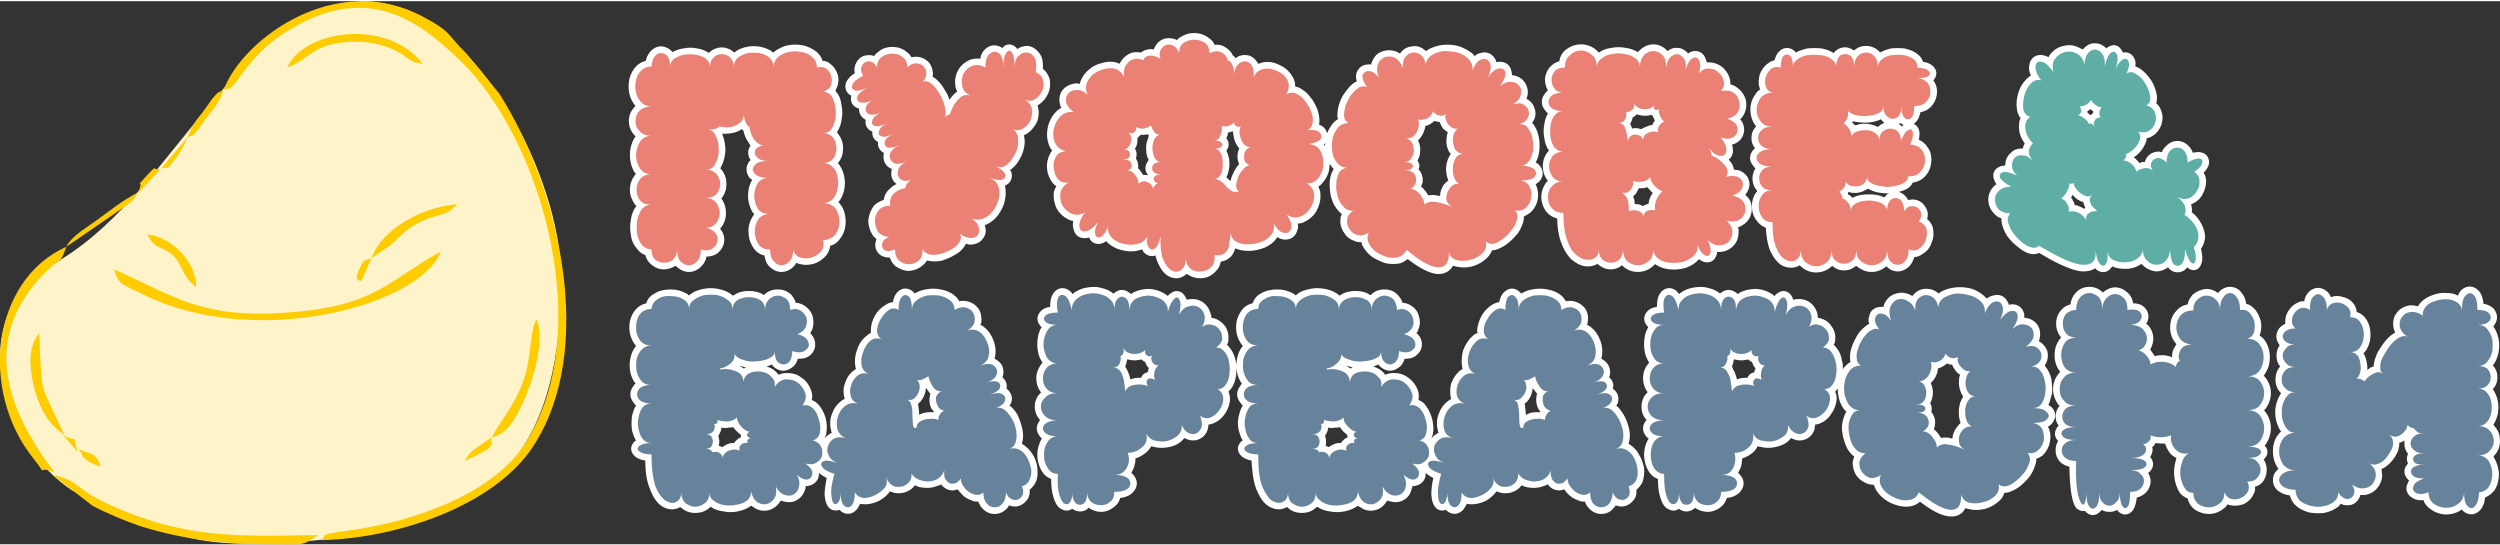<?xml version="1.0" encoding="UTF-8"?>
<!DOCTYPE svg PUBLIC "-//W3C//DTD SVG 1.1//EN" "http://www.w3.org/Graphics/SVG/1.1/DTD/svg11.dtd">
<!-- Creator: CorelDRAW 2021 (64-Bit) -->
<svg xmlns="http://www.w3.org/2000/svg" xml:space="preserve" width="385px" height="84px" version="1.1" shape-rendering="geometricPrecision" text-rendering="geometricPrecision" image-rendering="optimizeQuality" fill-rule="evenodd" clip-rule="evenodd"
viewBox="0 0 48660 10570"
 xmlns:xlink="http://www.w3.org/1999/xlink"
 xmlns:xodm="http://www.corel.com/coreldraw/odm/2003">
 <rect x="0" y="0" width="48660" height="10570" fill="#333333" stroke="none"/>
 <g id="Layer_x0020_1">
  <g id="_2785208130096">
   <path fill="white" d="M35870 7160c20,-30 40,-50 60,-70 30,-30 60,-50 90,-70 -10,-20 -10,-30 -10,-50 -10,-90 10,-180 40,-260 30,-80 70,-160 120,-240 50,-70 120,-130 190,-180 10,0 10,0 20,-10 -10,-50 -20,-90 0,-140 20,-120 110,-190 230,-190 20,0 40,0 50,0 0,-10 10,-20 10,-40 40,-100 110,-180 210,-210 100,-40 200,-30 290,10 20,10 40,20 50,30 60,-80 140,-130 230,-140 100,-10 180,10 260,70 10,10 20,10 20,20 20,-10 30,-20 40,-30 90,-50 190,-80 300,-90 110,-10 210,0 320,30 100,40 190,90 260,170 10,0 20,10 20,20 40,-30 70,-50 120,-60 120,-40 240,10 290,130 10,20 20,30 20,50 20,0 30,-10 40,-10 130,-10 230,60 260,190 0,30 0,50 0,70 0,0 0,0 0,0 100,10 190,50 250,130 60,80 70,180 50,270 0,20 -10,40 -20,60 0,0 10,0 10,0 70,40 130,110 160,190 20,90 10,170 -30,250 -10,10 -20,20 -20,30 0,10 10,10 10,20 60,70 100,160 120,250 10,90 20,190 10,280 -20,80 -40,150 -70,220 20,10 50,30 70,50 90,100 80,220 -10,320 -20,20 -40,40 -70,50 50,90 60,190 40,300 -20,100 -70,190 -140,260 -40,30 -80,50 -130,70 10,20 0,40 0,60 -20,90 -60,180 -110,260 -50,70 -120,140 -190,200 -70,60 -150,100 -240,130 -30,0 -50,10 -80,10 -10,50 -40,100 -80,140 -80,80 -180,140 -290,170 -120,30 -230,30 -340,0 -20,0 -30,-10 -50,-10 -40,90 -130,160 -270,160 -200,0 -430,-150 -610,-290 -40,40 -80,60 -140,80 -90,30 -190,20 -280,0 -100,-30 -180,-60 -260,-120 -80,-60 -150,-130 -190,-220 -10,-20 -20,-50 -30,-70 -30,0 -60,0 -100,-10 -90,-30 -170,-80 -230,-160 -60,-80 -80,-180 -80,-270 10,-40 20,-70 30,-110 -20,-10 -30,-20 -50,-40 -70,-70 -110,-150 -140,-250 -30,-90 -50,-190 -50,-290 10,-90 30,-190 80,-280 0,0 0,-10 10,-10 -20,-20 -30,-30 -50,-50 -60,-80 -100,-180 -110,-280 -10,-40 -10,-80 -10,-120 -20,20 -30,40 -50,60 20,40 30,90 30,140 -10,100 -40,200 -100,280 -50,90 -130,160 -230,200 -30,10 -60,20 -90,20 0,30 -10,50 -10,80 -20,90 -80,160 -160,200 -90,40 -180,40 -260,0 -20,0 -30,-10 -40,-20 -10,20 -20,30 -40,50 -70,70 -170,110 -270,130 -100,20 -200,20 -300,-10 -10,0 -30,0 -40,-10 -20,50 -50,90 -100,130 -60,50 -130,90 -200,110 0,30 -10,70 -10,100 -10,70 -40,130 -70,180 10,10 30,30 40,40 90,100 90,230 0,330 -60,70 -160,110 -260,120 -20,70 -50,120 -110,170 -70,60 -170,100 -260,100 -90,0 -180,-30 -250,-80 0,10 -10,10 -20,20 -90,70 -200,70 -290,0 -60,40 -130,50 -200,10 -100,-40 -140,-150 -170,-250 -30,-100 -40,-220 -40,-340 -80,-30 -140,-80 -180,-150 -60,-100 -90,-210 -90,-320 0,-110 30,-220 90,-320 -20,-10 -30,-20 -50,-40 -80,-100 -80,-210 0,-310 10,0 10,-10 10,-10 -70,-70 -100,-160 -100,-260 0,-100 40,-200 110,-270 10,0 10,-10 10,-10 -60,-80 -90,-170 -90,-270 0,-100 30,-200 100,-280 10,-10 10,-20 20,-20 -10,-10 -10,-30 -20,-40 -60,-100 -80,-210 -80,-320 0,-120 20,-230 80,-330 0,0 0,0 0,0 0,-10 -10,-10 -10,-20 -90,-90 -90,-210 0,-300 50,-50 110,-70 180,-80 0,-90 10,-190 60,-260 70,-110 200,-140 310,-60 20,20 40,40 60,70 70,-60 160,-100 250,-120 100,-20 210,-30 310,0 90,20 170,50 240,110 0,0 10,-10 10,-10 100,-80 210,-80 310,0 10,10 20,10 20,20 10,0 20,-10 30,-20 110,-60 220,-80 340,-80 120,10 230,50 330,120 0,10 10,10 20,20 10,-20 30,-40 50,-50 110,-90 240,-50 300,80 0,10 10,30 10,40 100,-20 200,-20 290,30 90,50 150,130 180,230 10,30 10,60 10,90 20,10 40,10 50,10 100,30 170,80 220,160 60,80 80,170 70,260 0,40 -10,70 -30,100 20,10 30,30 50,50 60,70 100,160 110,250 20,60 20,110 20,170zm-8010 1350c30,-40 80,-80 140,-110 0,0 0,0 0,0 -10,-10 -10,-20 -10,-30 -30,-110 -30,-220 10,-330 40,-110 100,-200 200,-270 10,-10 30,-20 50,-30 0,-10 -10,-10 -10,-10 -20,-100 -20,-210 10,-300 40,-100 100,-190 180,-250 10,-10 30,-10 40,-20 -10,-10 -10,-30 -10,-40 -20,-110 -10,-220 20,-330 40,-100 100,-200 180,-270 30,-30 60,-50 100,-60 -10,-20 -10,-40 -10,-50 10,-110 40,-200 90,-290 50,-90 120,-160 200,-210 50,-30 100,-50 140,-50 20,-80 40,-150 100,-200 90,-90 210,-90 300,0 10,10 20,20 30,30 70,-40 140,-70 220,-80 90,-20 190,-20 290,0 100,20 190,50 270,120 40,30 60,70 90,110 50,-10 100,-10 150,0 90,20 170,70 230,150 50,80 60,180 40,270 0,10 0,30 -10,40 20,10 50,20 70,40 90,70 150,160 190,270 40,110 50,230 20,340 0,0 0,10 0,10 20,10 30,20 50,30 100,70 140,190 110,310 -10,10 -10,10 -10,20 70,60 100,140 70,220 100,70 130,170 100,280 -10,20 -20,40 -30,50 60,50 110,120 150,190 50,90 80,180 100,270 20,100 20,190 -10,280 0,10 10,10 10,10 80,50 150,120 190,200 50,80 80,170 100,260 10,100 0,190 -30,280 -30,60 -70,110 -120,150 10,80 -10,160 -70,220 -70,80 -170,120 -270,100 -20,0 -40,-10 -60,-20 -10,20 -20,40 -40,50 -60,80 -140,120 -240,120 -100,0 -180,-40 -250,-120 -30,-30 -60,-80 -70,-120 -40,0 -80,0 -120,-20 -90,-30 -170,-80 -240,-160 -10,-20 -30,-40 -40,-60 -20,10 -50,10 -70,20 -100,10 -190,-30 -250,-110 0,0 0,0 -10,-10 -20,20 -40,30 -60,30 -110,50 -230,50 -340,30 -40,-10 -70,-20 -100,-40 -30,30 -50,60 -80,80 -100,70 -210,90 -320,70 -40,-10 -60,-20 -90,-30 -60,80 -130,140 -220,190 -90,40 -190,70 -300,60 -20,0 -40,0 -60,-10 -20,50 -50,90 -80,130 -100,90 -220,90 -320,0 0,-10 0,-10 -10,-10 -50,20 -120,20 -170,-20 -80,-60 -100,-170 -110,-270 0,-100 10,-220 40,-330 -60,-30 -110,-60 -150,-100 0,10 0,10 0,20 0,110 -70,200 -190,230 -20,0 -40,10 -70,10 0,10 0,30 -10,40 -20,100 -70,180 -160,230 -90,50 -180,50 -280,20 -10,0 -20,-10 -40,-10 0,10 -10,20 -20,30 -50,80 -130,140 -230,160 -90,20 -190,0 -270,-60 -20,-10 -40,-20 -50,-30 0,0 0,0 0,0 -80,60 -170,90 -260,110 -100,20 -190,20 -290,0 -80,-10 -170,-40 -240,-90 -10,10 -20,10 -30,20 -70,70 -170,100 -270,100 -100,0 -200,-30 -270,-100 -10,0 -10,-10 -20,-20 0,10 -10,10 -10,10 -100,60 -220,50 -330,-10 -130,-70 -200,-210 -260,-350 -60,-160 -80,-370 -90,-550 -70,-10 -140,-40 -190,-80 -100,-90 -100,-210 0,-300 10,0 10,-10 20,-10 -40,-60 -60,-130 -80,-200 -20,-90 -20,-180 0,-270 20,-80 40,-150 80,-210 -20,-20 -40,-40 -50,-60 -80,-100 -80,-220 0,-320 10,-20 20,-30 30,-50 -40,-60 -80,-130 -90,-210 -20,-100 -20,-190 0,-280 20,-90 50,-170 110,-240 -10,-10 -20,-30 -30,-40 -70,-100 -100,-210 -100,-320 0,-120 30,-220 100,-320 50,-80 130,-130 220,-150 30,-80 80,-150 160,-190 100,-60 210,-80 330,-80 110,0 220,30 320,90 10,10 20,20 30,30 0,-10 0,-10 10,-10 70,-70 170,-100 270,-120 90,-20 190,-20 290,0 100,20 190,50 270,120 0,0 10,10 10,10 10,0 20,-10 20,-10 90,-60 190,-80 290,-80 110,0 210,20 290,80 10,0 10,0 10,0 0,0 10,-10 10,-10 70,-70 160,-100 260,-100 100,0 180,30 250,100 50,50 80,100 100,160 50,0 110,20 160,50 80,50 140,120 160,220 30,90 20,180 -20,270 0,20 -20,30 -30,50 40,30 70,70 90,120 40,120 10,230 -90,310 -60,60 -150,70 -230,70 -20,70 -60,140 -130,180 -100,70 -210,70 -310,0 -30,-20 -50,-40 -70,-70 -40,20 -70,30 -100,40 60,20 130,50 180,100 20,20 40,40 50,60 40,-10 80,-30 120,-30 120,-10 220,10 320,80 90,60 160,150 200,260 20,60 20,120 10,180 40,20 80,40 110,70 70,80 120,180 150,280 30,110 40,210 20,320 -10,30 -20,60 -30,80zm-1690 -1430c0,0 0,0 0,0 50,20 80,50 120,70 10,-10 30,-20 40,-20 -30,-10 -60,-20 -100,-30 -20,0 -40,-10 -60,-20 0,0 0,0 0,0zm-10120 1430c30,-40 80,-80 140,-110 0,0 0,0 0,0 0,-10 -10,-20 -10,-30 -30,-110 -30,-220 10,-330 40,-110 100,-200 200,-270 20,-10 30,-20 50,-30 0,-10 0,-10 0,-10 -30,-100 -30,-210 10,-300 30,-100 90,-190 180,-250 10,-10 20,-10 30,-20 0,-10 -10,-30 -10,-40 -20,-110 -10,-220 30,-330 30,-100 90,-200 180,-270 30,-30 60,-50 90,-60 0,-20 0,-40 0,-50 0,-110 30,-200 80,-290 50,-90 120,-160 210,-210 40,-30 90,-50 140,-50 10,-80 40,-150 90,-200 90,-90 210,-90 310,0 10,10 20,20 20,30 70,-40 140,-70 220,-80 100,-20 200,-20 290,0 100,20 190,50 270,120 40,30 70,70 90,110 50,-10 100,-10 150,0 100,20 170,70 230,150 50,80 60,180 50,270 -10,10 -10,30 -20,40 30,10 50,20 70,40 90,70 150,160 190,270 40,110 50,230 20,340 0,0 0,10 0,10 20,10 40,20 50,30 110,70 140,190 110,310 0,10 -10,10 -10,20 70,60 100,140 80,220 90,70 130,170 90,280 -10,20 -20,40 -30,50 70,50 120,120 160,190 40,90 70,180 90,270 20,100 20,190 -10,280 0,10 10,10 10,10 80,50 150,120 200,200 50,80 80,170 90,260 10,100 10,190 -30,280 -30,60 -70,110 -120,150 10,80 -10,160 -70,220 -70,80 -160,120 -270,100 -20,0 -40,-10 -60,-20 -10,20 -20,40 -30,50 -70,80 -150,120 -250,120 -100,0 -180,-40 -250,-120 -30,-30 -50,-80 -70,-120 -40,0 -80,0 -120,-20 -90,-30 -170,-80 -230,-160 -20,-20 -40,-40 -50,-60 -20,10 -50,10 -70,20 -100,10 -180,-30 -250,-110 0,0 0,0 0,-10 -20,20 -50,30 -70,30 -110,50 -220,50 -340,30 -40,-10 -70,-20 -100,-40 -20,30 -50,60 -80,80 -100,70 -210,90 -320,70 -30,-10 -60,-20 -90,-30 -50,80 -130,140 -220,190 -90,40 -190,70 -290,60 -30,0 -50,0 -70,-10 -20,50 -40,90 -80,130 -90,90 -220,90 -310,0 -10,-10 -10,-10 -10,-10 -60,20 -120,20 -180,-20 -80,-60 -100,-170 -110,-270 0,-100 20,-220 40,-330 -50,-30 -110,-60 -150,-100 0,10 0,10 0,20 0,110 -70,200 -190,230 -20,0 -40,10 -70,10 0,10 0,30 0,40 -30,100 -80,180 -170,230 -80,50 -180,50 -280,20 -10,0 -20,-10 -30,-10 -10,10 -20,20 -20,30 -60,80 -140,140 -230,160 -100,20 -200,0 -280,-60 -20,-10 -30,-20 -50,-30 0,0 0,0 0,0 -80,60 -160,90 -260,110 -90,20 -190,20 -280,0 -90,-10 -180,-40 -250,-90 -10,10 -10,10 -20,20 -80,70 -170,100 -280,100 -100,0 -190,-30 -270,-100 -10,0 -10,-10 -20,-20 0,10 0,10 -10,10 -100,60 -220,50 -330,-10 -120,-70 -200,-210 -250,-350 -70,-160 -90,-370 -90,-550 -80,-10 -150,-40 -200,-80 -100,-90 -100,-210 0,-300 10,0 10,-10 20,-10 -40,-60 -60,-130 -80,-200 -10,-90 -10,-180 0,-270 20,-80 40,-150 80,-210 -20,-20 -40,-40 -50,-60 -80,-100 -80,-220 0,-320 10,-20 20,-30 40,-50 -50,-60 -80,-130 -100,-210 -20,-100 -20,-190 0,-280 20,-90 50,-170 110,-240 -10,-10 -20,-30 -30,-40 -70,-100 -100,-210 -100,-320 0,-120 30,-220 100,-320 60,-80 140,-130 230,-150 20,-80 80,-150 160,-190 90,-60 210,-80 320,-80 110,0 220,30 320,90 10,10 20,20 30,30 0,-10 10,-10 10,-10 80,-70 170,-100 270,-120 100,-20 190,-20 290,0 100,20 190,50 270,120 10,0 10,10 10,10 10,0 20,-10 30,-10 80,-60 180,-80 290,-80 100,0 200,20 290,80 0,0 0,0 0,0 10,0 10,-10 10,-10 70,-70 160,-100 260,-100 100,0 180,30 260,100 40,50 70,100 90,160 50,0 110,20 160,50 80,50 140,120 170,220 20,90 20,180 -20,270 -10,20 -20,30 -30,50 30,30 60,70 80,120 40,120 10,230 -80,310 -70,60 -150,70 -240,70 -20,70 -60,140 -130,180 -100,70 -210,70 -310,0 -30,-20 -50,-40 -70,-70 -30,20 -70,30 -100,40 70,20 130,50 180,100 20,20 40,40 50,60 40,-10 80,-30 120,-30 120,-10 230,10 320,80 100,60 160,150 200,260 20,60 30,120 10,180 40,20 80,40 110,70 80,80 130,180 160,280 30,110 30,210 10,320 -10,30 -20,60 -30,80zm-1690 -1430c0,0 0,0 0,0 50,20 90,50 120,70 10,-10 30,-20 40,-20 -30,-10 -60,-20 -100,-30 -20,0 -40,-10 -60,-20 0,0 0,0 0,0zm11470 -4510c30,-70 70,-140 120,-200 30,-30 60,-60 90,-70 0,-20 0,-40 -10,-50 0,-90 10,-180 40,-260 30,-90 70,-170 130,-240 50,-70 110,-140 190,-180 0,0 10,-10 20,-10 -20,-50 -20,-100 -10,-150 30,-110 120,-180 240,-180 20,0 30,0 50,0 0,-10 0,-20 10,-40 40,-100 100,-180 200,-210 100,-40 200,-30 300,10 20,10 30,20 50,30 50,-80 130,-130 230,-140 90,-20 180,10 250,70 10,10 20,10 30,20 10,-10 30,-20 40,-30 90,-50 190,-80 290,-90 110,-10 220,0 320,30 100,40 200,90 270,160 10,10 10,20 20,30 30,-30 70,-50 110,-60 130,-40 240,10 300,130 10,20 10,30 20,50 10,0 20,-10 40,-10 130,-10 230,60 250,190 10,30 10,50 10,70 0,0 0,0 0,0 100,10 180,50 240,130 60,80 80,180 60,270 -10,20 -10,40 -20,60 0,0 0,0 0,0 80,40 140,110 160,190 30,90 20,170 -30,250 0,10 -10,20 -20,30 10,10 10,10 20,20 60,70 90,160 110,250 20,90 20,190 10,280 -10,80 -30,150 -70,220 30,10 50,30 70,50 90,100 90,220 0,320 -20,20 -50,40 -70,50 40,90 60,190 40,300 -20,100 -70,190 -150,260 -40,30 -80,50 -120,70 0,20 0,40 0,60 -20,90 -60,180 -110,260 -60,70 -120,140 -200,200 -70,60 -150,100 -240,130 -20,0 -50,10 -70,10 -20,50 -50,100 -90,140 -80,80 -180,140 -290,170 -110,30 -220,30 -340,0 -10,0 -30,-10 -40,-10 -50,90 -140,160 -280,160 -190,0 -430,-160 -600,-290 -40,30 -90,60 -140,80 -100,20 -190,20 -290,0 -90,-30 -180,-70 -260,-120 -80,-60 -140,-130 -190,-220 -10,-20 -20,-50 -20,-70 -40,0 -70,0 -100,-10 -100,-30 -180,-80 -230,-160 -60,-80 -90,-180 -80,-270 0,-40 10,-80 30,-110 -20,-10 -40,-20 -50,-40 -70,-70 -120,-150 -150,-250 -30,-90 -40,-190 -40,-290 0,-100 20,-190 70,-280 0,0 10,-10 10,-10 -10,-20 -30,-30 -40,-50 -10,-20 -20,-30 -40,-50 0,50 -10,110 -20,160 -30,90 -80,170 -150,240 -10,10 -30,30 -50,40 20,40 40,90 40,140 10,120 -20,230 -80,340 -60,100 -150,170 -260,220 -30,10 -70,20 -100,20 10,50 10,90 -10,130 -30,120 -130,190 -260,180 -50,-10 -90,-20 -130,-50 0,10 -10,20 -10,20 -60,90 -150,150 -240,190 -90,30 -190,60 -290,60 -100,0 -190,-10 -280,-50 -10,60 -40,110 -80,160 -60,60 -130,90 -200,100 -10,70 -40,130 -90,180 -70,80 -160,130 -260,140 -100,10 -200,-10 -290,-70 -10,0 -10,-10 -20,-10 -10,0 -10,10 -20,10 -90,80 -200,90 -300,50 -120,-50 -190,-160 -240,-270 -20,-50 -40,-100 -50,-150 -90,30 -180,0 -240,-80 -10,-20 -10,-30 -20,-40 -60,20 -130,40 -210,40 -90,0 -180,-20 -270,-50 -90,-40 -160,-80 -220,-150 -20,10 -40,30 -70,40 -110,40 -220,0 -260,-110 -10,0 -30,10 -50,10 -140,20 -240,-60 -260,-200 -10,-40 -10,-90 0,-130 -20,-10 -50,-10 -70,-20 -110,-50 -190,-120 -250,-220 -50,-100 -70,-210 -60,-320 10,-40 30,-80 50,-120 -30,-20 -50,-40 -70,-60 -60,-80 -100,-170 -110,-280 -10,-100 10,-200 60,-290 10,-30 30,-50 40,-60 -10,-20 -20,-30 -30,-40 -50,-90 -70,-180 -70,-280 0,-90 20,-190 60,-270 40,-90 100,-170 180,-220 10,-10 20,-20 40,-20 -20,-30 -20,-50 -30,-80 -20,-100 -10,-200 60,-280 60,-70 150,-110 250,-120 20,0 50,0 80,10 0,-20 10,-40 10,-50 40,-100 100,-180 180,-240 70,-60 160,-100 250,-120 100,-30 200,-30 290,0 20,10 30,10 40,20 10,-20 20,-40 30,-50 50,-80 130,-140 220,-170 60,-10 110,-10 170,0 30,-30 80,-50 130,-60 40,-10 80,-10 120,0 0,-20 10,-40 20,-50 40,-80 100,-130 180,-160 90,-20 170,-10 240,20 0,10 10,10 10,10 10,-20 30,-40 50,-50 90,-60 180,-90 280,-90 110,0 200,30 280,90 60,40 100,80 120,140 70,-10 140,0 200,40 70,40 130,100 160,170 20,10 40,30 50,50 60,-50 140,-70 220,-60 90,10 160,70 210,150 0,10 10,10 10,20 30,-10 60,-20 90,-30 120,-20 230,0 340,60 110,50 190,130 250,240 30,60 40,110 40,170 20,10 40,10 70,20 80,40 160,100 220,180 60,70 100,150 140,240 30,90 50,180 40,280 0,10 -10,20 -10,20 40,20 70,30 100,60 30,30 50,70 60,110zm-30 190c-10,10 -20,20 -30,30 10,10 20,20 20,40 0,-30 0,-50 10,-70zm-13420 600c-10,-10 -20,-20 -30,-30 -60,-100 -90,-220 -90,-330 0,-120 30,-240 90,-340 10,-10 20,-20 20,-20 0,-10 -10,-10 -10,-20 -80,-80 -120,-180 -120,-290 0,-110 40,-200 120,-280 0,-10 0,-10 10,-10 -60,-70 -100,-150 -120,-240 -20,-90 -20,-190 0,-280 20,-100 70,-190 140,-260 50,-50 110,-80 180,-100 10,-60 40,-120 80,-170 60,-70 140,-120 240,-110 80,10 150,50 200,110 60,-30 130,-60 210,-70 90,-20 180,-20 270,0 80,10 160,40 230,90 0,0 0,0 0,-10 70,-60 150,-100 250,-100 90,0 180,40 240,100 70,-60 150,-90 240,-110 90,-20 190,-20 280,0 90,20 170,50 240,110 10,0 10,-10 10,-10 80,-60 170,-110 270,-130 100,-20 200,-20 300,0 100,20 190,70 270,130 50,50 90,100 110,170 50,0 110,20 150,60 80,60 120,130 150,220 20,90 10,180 -30,260 -10,10 -10,30 -20,40 10,10 10,20 20,30 60,70 90,160 100,260 20,90 20,180 0,280 -10,80 -40,170 -90,240 10,10 20,30 30,40 60,80 90,170 90,280 0,100 -30,190 -90,270 -10,0 -10,10 -10,10 60,70 100,160 120,250 20,90 20,180 0,280 -20,80 -50,160 -110,230 10,20 30,30 40,50 70,90 100,210 100,330 0,120 -30,230 -100,320 -50,80 -120,130 -200,150 -10,60 -30,120 -70,180 -70,80 -150,140 -250,170 -100,30 -200,30 -290,0 -20,0 -30,-10 -50,-20 -10,20 -20,40 -40,60 -60,70 -150,120 -250,120 -100,0 -180,-50 -250,-120 -50,-60 -70,-130 -80,-200 -90,-20 -160,-70 -210,-140 -60,-90 -100,-190 -100,-310 -10,-110 20,-210 80,-310 10,-20 20,-30 30,-40 -10,-20 -20,-30 -30,-40 -60,-100 -90,-210 -90,-320 0,-110 20,-210 80,-310 -10,-10 -30,-30 -50,-40 -80,-110 -80,-230 0,-330 10,-10 20,-10 20,-20 -50,-70 -60,-150 -30,-230 10,-20 20,-40 30,-50 -20,-20 -30,-40 -40,-60 -50,-70 -80,-140 -100,-230 -10,-10 -20,-20 -30,-30 -60,40 -130,70 -210,80 -60,10 -120,10 -180,10 10,0 10,0 10,10 40,100 60,210 60,320 -10,110 -30,220 -90,320 0,10 -10,20 -10,30 10,0 20,10 30,30 60,70 90,170 90,270 0,100 -30,190 -90,270 -10,0 -10,10 -10,10 0,0 0,0 0,0 60,80 90,180 90,280 0,110 -30,200 -90,280 -10,10 -20,20 -20,20 0,10 10,20 10,30 60,70 80,170 60,260 -20,90 -80,170 -160,220 -60,30 -120,40 -180,40 -10,70 -40,130 -90,180 -60,70 -150,120 -250,120 -100,0 -190,-50 -260,-120 0,0 0,0 0,0 -70,40 -150,70 -230,70 -100,0 -180,-40 -250,-100 -60,-50 -90,-110 -110,-180 -60,-20 -120,-60 -160,-120 -70,-80 -110,-170 -120,-270 -20,-100 -20,-200 0,-300 10,-100 50,-190 110,-270 -10,0 -20,-10 -30,-20 -60,-90 -100,-180 -100,-290 0,-110 40,-210 100,-290 10,-10 10,-10 20,-20zm4820 -410c-80,-40 -120,-120 -110,-210 -80,-40 -120,-110 -110,-200 -100,-40 -150,-130 -130,-230 -90,-50 -130,-120 -130,-220 0,0 0,0 0,0 -120,-30 -180,-130 -150,-250 -100,-50 -140,-150 -100,-260 30,-70 100,-140 170,-180 -20,-70 -10,-140 30,-210 50,-90 130,-140 240,-140 40,0 70,0 100,20 20,-30 50,-60 80,-80 80,-70 170,-100 280,-100 100,0 200,30 280,100 40,30 70,60 90,100 30,0 60,-10 90,-10 80,0 160,30 230,90 60,60 90,140 100,230 0,20 0,40 -10,70 20,10 40,20 50,30 80,60 140,140 190,230 40,60 70,120 90,190 40,-60 90,-120 150,-160 -10,-20 -20,-50 -30,-80 -20,-110 -10,-220 40,-320 50,-100 130,-170 240,-220 60,-20 130,-30 200,-20 10,-80 50,-150 110,-200 100,-80 210,-80 320,-10 80,-100 210,-90 290,20 60,-40 130,-60 200,-60 110,10 190,80 250,170 50,80 50,180 50,280 60,40 100,110 130,190 20,100 10,200 -30,290 -40,90 -110,170 -190,220 -10,0 -10,0 -10,0 0,10 0,20 0,30 30,100 20,210 -20,310 -50,90 -110,170 -210,230 -10,0 -20,10 -40,20 20,80 20,170 0,250 -20,100 -60,180 -110,260 -40,70 -100,120 -160,170 10,10 10,20 20,20 40,120 0,230 -120,280 0,0 0,0 0,0 20,90 20,190 0,280 -20,110 -70,200 -130,290 -60,80 -140,150 -240,190 0,0 -10,10 -20,10 0,0 0,0 0,10 30,90 20,180 -40,250 -50,80 -140,110 -230,120 -30,0 -70,-10 -100,-20 -10,20 -10,30 -20,40 -50,80 -120,140 -200,180 -80,50 -160,80 -250,110 -90,20 -180,20 -270,0 -10,0 -10,0 -20,0 -20,30 -40,60 -70,80 -70,70 -170,110 -270,120 -100,0 -200,-40 -280,-100 -50,-50 -80,-100 -100,-160 -60,0 -120,-10 -170,-40 -80,-50 -130,-150 -110,-250 10,-20 10,-50 20,-70 -20,-20 -50,-40 -70,-70 -60,-90 -90,-190 -90,-290 10,-110 50,-210 110,-290 60,-60 120,-90 190,-110 10,-80 50,-160 120,-220 40,-40 80,-70 130,-90 0,0 -10,-10 -10,-10 -90,-70 -110,-180 -80,-290 -10,0 -10,0 -20,0 -110,-60 -160,-160 -140,-290 0,0 0,-10 0,-20zm14370 2190c-60,50 -130,80 -220,80 -90,0 -180,-40 -250,-100 0,0 0,-10 0,-10 -70,40 -150,60 -240,50 -100,-10 -200,-70 -280,-140 -90,-90 -160,-220 -200,-340 -50,-140 -70,-300 -70,-450 -80,-20 -150,-60 -200,-120 -70,-80 -110,-190 -110,-300 0,-110 40,-210 110,-300 10,0 10,-10 20,-10 0,0 0,0 0,0 -70,-90 -100,-180 -100,-290 0,-100 30,-200 100,-280 0,-10 10,-10 20,-20 -50,-70 -80,-150 -90,-240 -20,-90 -20,-180 0,-280 10,-70 30,-140 70,-210 -20,-10 -40,-30 -60,-60 -80,-100 -80,-220 0,-320 20,-30 40,-50 60,-60 -40,-70 -60,-150 -60,-230 10,-90 50,-180 110,-240 50,-50 100,-80 170,-100 10,-80 50,-160 120,-220 90,-70 190,-110 300,-110 110,0 220,40 300,110 20,20 30,30 50,50 70,-50 150,-80 240,-90 90,-20 190,-20 290,0 80,10 160,40 230,80 10,-10 20,-20 30,-30 70,-70 170,-120 270,-120 110,0 200,50 270,120 0,10 0,10 10,10 60,-50 130,-70 210,-60 80,10 140,50 190,110 10,-10 10,-10 20,-20 120,-60 240,-30 300,80 20,40 30,70 40,110 10,0 20,0 30,0 100,0 190,30 270,90 80,70 130,150 150,240 10,30 10,70 10,100 50,10 90,30 130,60 80,60 140,140 170,240 20,100 10,200 -40,290 -20,40 -40,60 -70,90 10,10 30,30 40,50 40,80 50,170 20,250 -30,90 -100,150 -180,180 -10,0 -20,10 -40,10 20,50 20,100 20,150 -10,60 -40,110 -80,140 0,10 0,10 10,20 50,50 80,110 90,180 40,0 80,10 120,20 80,40 150,100 170,190 30,90 0,180 -50,250 0,10 -10,20 -20,30 20,20 40,40 60,60 60,80 80,180 60,280 -20,110 -80,190 -160,240 -30,20 -60,40 -100,50 10,30 10,60 10,90 0,100 -30,200 -100,270 -80,80 -170,120 -270,120 -20,0 -30,0 -50,0 0,20 0,40 -10,60 -40,130 -160,180 -280,120 -20,-10 -40,-20 -60,-40 0,10 0,10 -10,10 -70,80 -160,130 -250,160 -100,30 -200,40 -310,30 -100,-10 -200,-40 -280,-100 0,0 -10,0 -10,0 -10,10 -20,20 -40,40 -80,70 -180,110 -290,110 -110,0 -210,-40 -290,-110 0,-10 -10,-10 -20,-20zm4090 10c-10,10 -10,10 -20,20 -80,70 -180,110 -290,110 -110,0 -210,-40 -290,-110 -10,-10 -20,-20 -30,-30 -100,60 -200,60 -310,20 -120,-50 -200,-170 -260,-290 -60,-140 -80,-310 -90,-460 -70,-30 -130,-70 -170,-130 -70,-80 -100,-180 -100,-290 0,-110 30,-210 100,-290 0,-10 0,-10 0,-10 -60,-70 -90,-150 -90,-240 0,-70 20,-140 60,-200 -20,-10 -30,-20 -40,-40 -90,-100 -90,-220 0,-320 10,-10 20,-20 30,-30 -50,-60 -70,-120 -70,-200 0,-80 30,-160 90,-220 0,-10 -10,-20 -10,-20 -70,-90 -100,-200 -100,-310 0,-110 30,-210 100,-300 20,-40 50,-70 90,-90 -10,-10 -10,-20 -10,-30 -30,-80 -20,-170 0,-260 30,-80 80,-160 150,-210 50,-40 90,-60 140,-70 20,-70 40,-130 100,-180 80,-80 200,-80 290,0 10,10 20,20 20,30 70,-40 150,-60 220,-80 100,-10 200,-10 290,0 80,20 160,40 230,90 20,-30 40,-40 60,-60 100,-70 220,-70 320,0 10,0 10,10 20,10 60,-60 140,-90 230,-90 100,0 190,40 260,110 0,10 10,10 10,20 70,-40 140,-60 210,-80 90,-10 180,-10 270,0 90,20 180,50 250,110 60,40 90,90 110,150 80,10 150,40 200,90 80,80 80,190 0,270 60,80 80,170 70,260 -10,110 -60,200 -130,270 -60,50 -120,80 -190,90 -20,80 -40,150 -100,200 -10,10 -20,20 -30,30 50,20 80,60 100,110 20,60 10,130 0,200 60,20 120,70 160,130 70,90 90,190 80,300 -10,110 -50,210 -130,290 -60,60 -140,100 -230,110 -20,50 -60,90 -110,120 -50,30 -110,50 -160,60 30,10 60,30 90,50 40,30 70,70 90,110 40,-10 70,-10 110,-10 110,10 190,70 240,170 40,70 40,140 20,210 50,40 90,100 110,160 20,100 20,200 -20,290 -30,100 -90,180 -180,230 -50,40 -110,60 -160,60 -20,60 -40,110 -80,160 -60,70 -150,120 -240,120 -90,0 -170,-40 -220,-100 -90,70 -180,110 -290,110 -110,0 -200,-40 -290,-110 0,0 -10,-10 -10,-10 -70,60 -150,90 -240,90 -90,0 -160,-30 -230,-90zm1390 -2740c-20,-10 -40,-20 -60,-40 -10,10 -20,20 -40,20 30,10 50,30 70,50 10,-10 20,-20 30,-30zm-370 -40c-30,-20 -50,-50 -70,-70 -70,30 -140,50 -220,60 -90,10 -180,0 -270,-10 -20,-10 -40,-10 -50,-10 -10,0 -10,10 -20,20 20,20 30,30 50,50 0,10 0,10 0,10 10,-10 20,-10 40,-10 70,-30 150,-30 230,-20 60,10 130,30 180,60 0,0 10,0 10,-10 30,-30 80,-60 120,-70zm90 1370c-60,0 -110,0 -170,-10 -90,-10 -170,-40 -240,-80 -20,10 -30,20 -40,20 -80,50 -170,70 -260,60 -30,0 -50,-10 -80,-20 0,10 -10,20 -10,20 0,10 0,20 0,30 40,20 60,40 90,70 0,0 10,-10 10,-10 100,-50 200,-60 310,-60 100,0 200,10 300,60 10,-20 40,-50 60,-70 10,0 20,-10 30,-10zm2920 1160c-60,30 -130,30 -200,10 -90,-30 -160,-80 -230,-140 -80,-60 -140,-130 -200,-210 -50,-80 -80,-160 -100,-250 0,-30 -10,-60 0,-80 -60,-20 -110,-50 -150,-100 -70,-70 -110,-170 -110,-270 0,-110 50,-200 120,-270 20,-10 30,-20 40,-30 -20,-20 -30,-50 -40,-70 -60,-130 0,-240 130,-280 30,-10 60,-10 80,-10 0,-90 30,-180 100,-240 60,-70 150,-100 240,-90 10,-40 20,-70 40,-100 -30,-40 -50,-80 -70,-120 -40,-90 -50,-170 -40,-260 0,-40 10,-80 30,-110 -40,-50 -60,-100 -70,-160 -20,-110 -10,-220 20,-320 30,-110 80,-200 160,-280 30,-30 60,-60 90,-70 -30,-70 -50,-140 -30,-210 20,-140 130,-210 260,-190 40,10 80,20 110,40 10,-10 20,-30 30,-50 70,-90 160,-150 270,-170 110,-30 210,-10 310,40 20,10 40,20 60,30 0,0 0,-10 10,-10 60,-70 140,-120 240,-110 80,0 150,40 210,100 0,-10 10,-10 20,-20 110,-80 230,-50 290,80 10,0 10,10 10,20 100,-20 190,30 230,130 20,50 20,90 10,140 30,10 60,20 90,40 90,60 160,140 220,230 60,90 90,190 110,290 10,60 0,110 -10,160 40,30 70,70 90,130 40,90 40,180 10,280 -30,90 -90,170 -170,220 -40,30 -80,40 -120,50 0,20 0,50 -10,70 -30,80 -80,160 -140,220 -30,30 -70,60 -100,80 20,10 30,20 50,40 20,20 40,40 60,70 30,-10 50,-20 80,-20 10,0 20,0 30,0 0,-20 10,-40 20,-60 40,-80 120,-130 210,-140 40,-10 70,0 100,10 10,-40 30,-70 60,-100 60,-70 140,-120 240,-120 100,0 180,50 240,120 30,40 50,70 60,110 50,-10 100,-20 150,-10 120,20 190,120 160,250 -20,50 -50,100 -100,150 30,40 50,100 50,160 0,100 -30,190 -80,280 -50,80 -120,140 -210,170 0,10 0,10 0,10 10,50 20,100 10,150 60,40 110,100 150,160 60,90 100,190 110,300 0,90 -30,180 -80,250 20,90 40,200 10,280 -40,140 -170,180 -280,80 -10,10 -20,20 -20,30 -100,90 -230,90 -330,0 0,-10 -10,-20 -20,-30 -70,50 -150,80 -230,80 -100,-10 -190,-50 -260,-120 -20,-10 -20,-20 -30,-30 -10,10 -10,10 -10,10 -90,60 -190,90 -290,90 -90,0 -190,-10 -270,-50 0,10 -10,20 -20,30 -70,100 -200,110 -290,30 -10,-10 -10,-20 -20,-20 -60,40 -140,60 -240,60 -240,-10 -620,-220 -850,-360zm-19230 4400c-80,-30 -140,-80 -180,-150 -60,-100 -90,-210 -90,-320 0,-110 30,-220 90,-320 -20,-10 -30,-20 -40,-40 -80,-100 -80,-210 0,-310 0,0 0,-10 0,-10 -60,-70 -100,-160 -100,-260 0,-100 40,-200 120,-270 0,0 0,-10 0,-10 -60,-80 -90,-170 -90,-270 0,-100 40,-200 100,-280 10,-10 20,-20 20,-20 0,-10 -10,-30 -20,-40 -60,-100 -80,-210 -80,-320 0,-120 20,-230 80,-330 0,0 10,0 10,0 -10,-10 -20,-10 -20,-20 -90,-90 -90,-210 0,-300 50,-50 110,-70 180,-80 0,-90 10,-190 60,-260 70,-110 200,-140 310,-60 30,20 50,40 60,70 80,-60 160,-100 250,-120 110,-20 210,-30 310,0 90,20 170,50 240,110 10,0 10,-10 20,-10 90,-80 200,-80 300,0 10,10 20,10 30,20 0,0 10,-10 20,-20 110,-60 220,-80 340,-80 120,10 230,50 330,120 10,10 10,10 20,20 10,-20 30,-40 50,-50 110,-90 240,-50 300,80 10,10 10,30 20,40 90,-20 190,-20 280,30 90,50 150,130 180,230 10,30 20,60 20,90 10,10 30,10 50,10 90,30 160,80 220,160 50,80 70,170 60,260 0,40 -10,70 -30,100 20,10 40,30 50,50 60,70 100,160 120,250 20,90 20,190 10,280 -10,100 -40,190 -90,260 -20,30 -40,50 -60,70 20,40 30,90 30,140 0,100 -40,200 -90,280 -60,90 -140,160 -240,200 -30,10 -60,20 -90,20 0,30 0,50 -10,80 -20,90 -80,160 -160,200 -80,40 -170,40 -260,0 -10,0 -30,-10 -40,-20 -10,20 -20,30 -40,50 -70,70 -160,110 -260,130 -110,20 -210,20 -310,-10 -10,0 -20,0 -30,-10 -30,50 -60,90 -110,130 -60,50 -130,90 -200,110 0,30 0,70 -10,100 -10,70 -40,130 -70,180 10,10 30,30 40,40 90,100 90,230 0,330 -60,70 -160,110 -260,120 -10,70 -50,120 -110,170 -70,60 -160,100 -260,100 -90,0 -170,-30 -240,-80 -10,10 -20,10 -20,20 -90,70 -200,70 -300,0 -60,40 -130,50 -200,10 -100,-40 -140,-150 -170,-250 -30,-100 -40,-220 -40,-340zm19820 -240c-60,-10 -120,-40 -170,-80 -60,-60 -100,-140 -100,-240 0,-70 20,-130 50,-180 -90,-90 -80,-210 10,-300 -40,-50 -60,-110 -60,-180 0,-80 30,-150 80,-210 -10,0 -10,-10 -20,-10 -70,-90 -110,-200 -110,-310 0,-110 40,-220 110,-300 10,-20 20,-30 30,-40 0,0 -10,-10 -10,-10 -70,-90 -100,-200 -100,-310 0,-110 30,-220 100,-310 10,-10 20,-30 30,-40 -10,0 -10,0 -10,0 -60,-80 -90,-170 -90,-260 0,-100 30,-190 100,-270 50,-60 110,-90 180,-110 10,-80 40,-160 100,-220 70,-80 160,-120 270,-120 100,0 190,40 260,110 70,-60 150,-100 240,-100 100,0 190,50 260,120 50,50 80,120 90,190 80,0 160,20 220,80 80,80 100,190 50,290 -10,10 -10,20 -20,20 20,20 40,40 60,60 70,90 100,210 70,330 -10,40 -30,90 -50,120 10,10 20,30 30,40 20,30 40,60 60,90 60,-20 120,-20 190,-20 50,10 100,20 150,40 -10,-70 10,-140 50,-200 10,-20 20,-40 30,-50 0,-10 -10,-10 -10,-20 -80,-90 -110,-200 -110,-310 0,-120 30,-220 110,-310 60,-80 140,-120 230,-140 10,-70 50,-130 100,-190 70,-60 160,-100 260,-110 90,0 170,30 230,80 60,-70 140,-120 230,-120 110,0 190,50 240,130 50,60 70,130 80,200 50,10 100,40 140,80 70,60 110,150 140,240 20,90 20,180 -10,270 0,10 0,20 -10,30 40,20 70,50 100,90 70,100 100,210 100,330 0,120 -30,230 -100,330 0,10 -10,20 -20,30 10,10 20,20 30,30 70,90 110,190 110,310 0,110 -40,220 -110,310 -10,10 -20,20 -20,20 0,10 10,20 20,30 70,90 110,200 110,320 0,120 -40,230 -110,330 0,0 -10,0 -10,10 80,80 70,190 -20,270 0,0 0,0 0,0 40,60 60,130 60,200 0,90 -30,180 -90,250 -40,40 -90,70 -140,80 10,50 0,110 -30,150 -40,90 -110,150 -190,190 -90,30 -180,40 -260,20 -20,0 -40,-10 -50,-20 -20,30 -40,60 -70,80 -90,70 -180,110 -290,110 -110,0 -200,-30 -290,-90 -70,-60 -110,-130 -130,-210 -70,-30 -130,-70 -170,-140 -50,-90 -80,-190 -90,-290 -10,-110 0,-210 30,-310 0,-20 10,-30 10,-50 -40,-20 -90,-50 -130,-100 -40,-60 -70,-120 -90,-180 -60,0 -120,0 -190,-10 0,20 -10,30 -20,40 -10,20 -30,30 -40,40 20,60 0,120 -30,180 -10,10 -10,10 -10,10 80,90 80,210 -20,300 -10,0 -10,10 -20,10 30,50 50,100 50,160 0,90 -40,180 -110,240 -50,40 -100,70 -160,80 -10,90 -30,180 -70,240 -80,120 -220,120 -310,10 0,-10 0,-10 0,-10 -50,30 -100,40 -150,40 -60,0 -110,-10 -150,-40 -10,10 -10,20 -20,20 -90,110 -220,110 -310,0 0,0 -10,0 -10,0 -50,10 -120,-10 -170,-70 -50,-80 -80,-220 -90,-310 -20,-150 -30,-320 -30,-480zm5280 720c-10,20 -30,40 -50,60 -80,60 -170,100 -270,120 -100,10 -200,10 -300,-10 -100,-30 -190,-70 -260,-140 -60,-50 -90,-120 -110,-190 -70,-10 -140,-30 -200,-70 -80,-50 -130,-130 -130,-230 0,-90 40,-160 110,-220 0,0 -10,0 -10,-10 -70,-100 -100,-210 -100,-330 0,-120 30,-230 100,-320 20,-30 40,-50 60,-60 -50,-70 -80,-150 -100,-230 -20,-100 -20,-190 0,-290 20,-80 50,-160 100,-230 -10,0 -10,-10 -10,-10 -70,-70 -100,-160 -100,-260 0,-90 30,-180 90,-250 -50,-60 -70,-130 -70,-210 0,-80 20,-140 60,-200 0,-10 -10,-10 -10,-20 -70,-100 -70,-210 0,-310 30,-40 80,-70 120,-90 0,-20 0,-40 0,-50 0,-90 30,-160 80,-230 50,-70 120,-120 200,-150 30,-10 60,-10 90,-10 10,-80 50,-150 110,-200 100,-80 220,-80 320,0 40,30 70,70 90,120 80,-30 160,-30 240,0 90,20 160,70 210,140 30,50 50,100 50,150 70,20 130,60 180,130 60,90 90,200 90,310 0,110 -30,220 -90,310 -20,20 -30,40 -50,50 10,10 10,20 20,30 40,90 60,180 60,290 -10,0 -10,0 -10,10 30,-20 50,-30 70,-50 20,-10 40,-10 60,-20 0,0 0,-10 0,-10 10,-100 40,-180 80,-270 50,-80 100,-160 160,-230 50,-60 110,-110 180,-150 -10,-20 -20,-50 -30,-80 -20,-100 -10,-210 50,-290 60,-90 150,-140 260,-160 50,0 110,0 160,20 20,-30 40,-50 60,-80 60,-60 140,-110 230,-140 80,-30 170,-50 270,-40 70,0 150,10 220,50 20,-40 40,-80 70,-110 100,-90 230,-90 330,10 60,60 90,160 100,260 80,10 160,50 210,110 70,100 70,210 0,300 -10,10 -10,20 -20,30 50,70 80,140 100,230 20,90 20,190 0,290 -20,80 -50,170 -110,240 60,60 90,140 90,230 0,90 -30,170 -90,230 0,10 10,20 20,30 60,100 90,210 90,320 0,120 -30,230 -90,330 -10,0 -10,10 -10,10 10,10 20,20 20,30 80,80 110,180 110,290 0,100 -30,200 -110,280 0,10 -10,20 -20,20 10,10 10,10 10,20 60,90 90,200 100,310 0,110 -20,220 -80,320 -50,70 -120,120 -190,150 -10,100 -40,190 -110,260 -100,90 -220,90 -320,0 -10,-10 -20,-20 -20,-30 -90,70 -200,100 -310,100 -110,0 -220,-40 -310,-110 -60,-40 -110,-100 -130,-170 -70,10 -150,0 -210,-40 -110,-60 -150,-170 -100,-280 10,-20 20,-40 30,-60 -10,-10 -20,-20 -30,-30 -80,-90 -80,-200 0,-290 0,0 0,-10 10,-10 -30,-60 -30,-130 0,-190 -50,-60 -70,-120 -70,-200 0,-20 0,-40 0,-60 0,0 0,0 0,0 -30,20 -60,40 -100,40 0,20 0,30 0,40 -10,110 -50,200 -120,290 -60,80 -140,150 -230,190 10,20 10,40 10,60 20,100 -10,200 -70,280 -60,90 -150,140 -250,160 -30,0 -70,0 -100,0 0,20 -10,40 -20,60 -50,100 -140,150 -250,140 -40,0 -80,-10 -110,-30zm-21610 -6280c10,-40 20,-80 40,-120 30,-80 70,-140 120,-200 0,0 10,-10 10,-10 -10,-10 -10,-30 -20,-50 -20,-70 -20,-150 10,-230 10,-10 10,-10 10,-20 0,-10 -10,-20 -20,-30 -50,-70 -80,-140 -90,-220 -10,-30 -10,-50 -10,-80 -10,0 -10,0 -10,-10 -20,10 -30,10 -50,20 -10,0 -30,0 -40,10 0,30 -10,70 -30,100 0,10 0,10 0,10 60,70 60,160 0,240 40,80 60,160 60,250 0,100 -20,190 -60,270 0,0 0,0 0,0 30,20 50,50 80,70zm-1610 -110c0,-10 0,-10 0,-10 -60,-80 -60,-180 0,-260 0,-10 10,-20 20,-30 -40,-60 -50,-130 -50,-200 -10,-80 10,-160 40,-230 0,-20 10,-30 10,-40 0,-10 -10,-20 -20,-30 -20,0 -40,10 -60,10 -30,0 -50,0 -80,0 -10,20 -20,30 -40,40 0,10 -10,10 -20,20 0,10 0,20 0,30 0,60 -10,130 -50,180 40,60 40,130 20,190 10,20 20,40 30,60 10,50 20,90 10,130 20,20 40,40 50,60 20,20 30,50 50,70 30,0 60,0 90,10zm5690 400c0,-80 30,-160 80,-230 30,-20 50,-50 80,-70 0,-10 -10,-20 -10,-30 -30,-80 -40,-170 -30,-250 10,-90 40,-170 90,-240 -10,-10 -20,-20 -30,-30 -50,-90 -70,-190 -50,-290 0,-40 10,-70 20,-100 -30,-20 -60,-40 -90,-70 -30,-40 -50,-80 -70,-130 -20,0 -40,0 -50,-10 -20,0 -30,0 -50,-10 -20,20 -50,40 -80,60 -30,20 -60,30 -100,40 0,20 0,40 -10,60 -20,80 -60,150 -120,210 0,10 0,10 -10,10 40,70 50,150 40,230 0,60 -20,110 -50,160 40,60 50,120 20,170 0,0 0,0 0,0 70,80 90,160 80,260 -10,30 -20,50 -30,80 30,20 50,40 70,70 30,30 50,70 70,100 60,-10 110,-10 170,0 20,10 40,10 60,10zm4180 -1470c-10,-10 -10,-20 -20,-40 -10,-10 -10,-30 -20,-50 -10,0 -20,-10 -30,-20 0,0 0,0 0,0 -50,20 -100,20 -150,20 -50,-10 -90,-10 -130,-30 0,0 -10,10 -10,10 -20,20 -40,40 -70,50 -10,40 -20,70 -40,110 0,0 -10,10 -10,20 10,20 30,60 40,90 50,-20 110,-10 170,10 0,0 10,0 10,0 20,-20 50,-30 80,-40 40,-20 90,-40 130,-40 10,-20 10,-30 20,-40 10,-20 20,-30 30,-50zm-230 1670c10,-10 20,-20 30,-20 30,-10 50,-20 80,-30 0,-40 10,-80 30,-120 10,-30 30,-60 50,-90 -30,-20 -40,-40 -60,-60 -20,-20 -30,-30 -50,-50 -20,10 -40,10 -70,20 -30,0 -60,0 -90,0 -20,40 -40,70 -60,110 -20,10 -40,30 -50,50 0,20 10,40 20,60 0,30 10,60 10,90 40,0 70,0 100,10 20,10 40,20 60,30zm8710 -1770c10,-10 30,-30 50,-40 0,-10 0,-20 0,-30 0,0 0,-10 0,-10 -20,-10 -30,-20 -50,-40 -20,20 -40,30 -60,40 0,10 0,20 0,20 0,0 0,10 0,10 10,0 20,10 20,20 20,10 30,20 40,30zm-130 1820c10,0 10,-10 20,-10 0,0 0,-10 10,-10 -10,-20 -20,-30 -20,-50 -10,-20 -20,-40 -20,-60 -80,-20 -150,-70 -200,-130 0,0 -10,-10 -10,-10 -10,20 -20,40 -30,50 20,20 30,40 40,70 20,20 30,50 30,80 50,0 90,20 130,40 20,10 40,20 50,30zm-26570 4610c20,10 40,20 70,30 50,-40 110,-70 180,-80 20,0 30,0 50,0 10,-20 30,-40 50,-60 20,-20 50,-40 80,-50 0,-10 0,-10 0,-10 0,-10 0,-30 0,-40 -30,-20 -60,-50 -80,-70 -30,-30 -50,-50 -70,-80 -30,10 -60,10 -90,10 -50,10 -90,10 -130,0 -10,0 -10,10 -10,10 0,40 -20,80 -40,120 -10,10 -10,20 -20,20 20,70 30,140 10,200zm3900 -600c60,-30 120,-50 190,-50 30,0 60,0 90,0 0,0 0,0 10,-10 -20,-20 -30,-40 -50,-60 -40,-80 -50,-170 -30,-260 0,-10 10,-20 10,-30 -10,-10 -30,-30 -40,-50 -20,-20 -30,-40 -40,-60 -10,10 -10,10 -10,20 -10,100 -50,180 -110,250 -10,10 -30,20 -40,40 0,0 0,0 0,10 10,60 20,130 20,200zm4010 -940c10,20 20,30 30,50 30,60 60,130 70,200 60,-20 110,-30 170,-30 10,0 20,0 40,0 10,-20 20,-50 50,-70 20,-20 50,-30 80,-40 0,-10 0,-20 10,-30 0,-10 0,-30 10,-50 -10,-10 -30,-30 -40,-50 -10,-20 -20,-40 -30,-70 -10,0 -30,-10 -50,-30 -10,0 -10,-10 -20,-20 -20,10 -30,10 -40,10 -80,20 -160,10 -240,-10 0,0 0,0 0,0 -10,50 -20,100 -40,140 0,0 0,0 0,0zm3900 1540c20,10 40,20 60,30 60,-40 120,-70 180,-80 20,0 40,0 60,0 10,-20 30,-40 50,-60 20,-20 50,-40 80,-50 0,-10 0,-10 0,-10 0,-10 -10,-30 -10,-40 -30,-20 -50,-50 -80,-70 -20,-30 -40,-50 -60,-80 -30,10 -60,10 -100,10 -40,10 -80,10 -130,0 0,0 0,10 0,10 0,40 -20,80 -40,120 -10,10 -20,20 -20,20 20,70 30,140 10,200zm3900 -600c60,-30 120,-50 190,-50 30,0 60,0 90,0 0,0 0,0 0,-10 -10,-20 -30,-40 -40,-60 -40,-80 -50,-170 -30,-260 0,-10 10,-20 10,-30 -10,-10 -30,-30 -40,-50 -20,-20 -30,-40 -50,-60 0,10 0,10 0,20 -10,100 -50,180 -110,250 -20,10 -30,20 -50,40 10,0 10,0 10,10 10,60 10,130 20,200zm4010 -940c10,20 20,30 20,50 40,60 60,130 80,200 50,-20 110,-30 170,-30 10,0 20,0 30,0 10,-20 30,-50 50,-70 30,-20 60,-30 90,-40 0,-10 0,-20 0,-30 10,-10 10,-30 20,-50 -20,-10 -30,-30 -40,-50 -10,-20 -20,-40 -30,-70 -20,0 -30,-10 -50,-30 -10,0 -20,-10 -20,-20 -20,10 -30,10 -50,10 -70,20 -150,10 -230,-10 0,0 0,0 0,0 -10,50 -20,100 -40,140 0,0 0,0 0,0zm4290 1400c10,-80 40,-160 90,-220 20,-30 50,-60 70,-80 0,-10 0,-20 -10,-30 -20,-80 -30,-160 -20,-250 10,-80 30,-160 80,-230 -10,-20 -10,-30 -20,-40 -50,-90 -70,-190 -60,-290 0,-30 10,-70 20,-100 -30,-20 -60,-40 -80,-70 -30,-40 -60,-80 -70,-120 -20,-10 -40,-10 -60,-10 -10,-10 -30,-10 -40,-20 -30,20 -50,40 -90,60 -30,20 -60,30 -90,40 0,20 -10,40 -10,70 -20,70 -60,150 -120,200 0,10 -10,10 -10,10 30,70 50,150 40,230 -10,60 -20,110 -50,160 30,60 40,120 20,170 0,0 0,0 0,0 60,80 90,170 70,260 0,30 -10,60 -20,80 20,20 50,40 70,70 30,30 50,70 70,100 50,-10 110,-10 170,0 10,10 30,10 50,10z"/>
  </g>
  <path fill="#EA8174" fill-rule="nonzero" d="M12680 4830c-70,0 -140,-30 -190,-90 -40,-50 -70,-130 -90,-210 -10,-90 -10,-180 0,-260 20,-90 50,-160 90,-220 50,-60 120,-90 190,-90 -100,0 -170,-20 -220,-80 -50,-60 -70,-130 -70,-210 0,-80 20,-150 70,-210 50,-60 120,-90 220,-90 -100,0 -170,-40 -220,-110 -50,-80 -80,-160 -80,-260 0,-100 30,-190 80,-270 50,-70 120,-110 220,-110 -100,0 -180,-30 -230,-90 -60,-50 -80,-120 -80,-200 0,-70 20,-140 80,-200 50,-50 130,-80 230,-80 -80,0 -150,-30 -200,-80 -50,-60 -90,-120 -100,-200 -20,-70 -20,-150 0,-230 10,-70 50,-140 100,-190 50,-50 120,-80 200,-80 10,-90 30,-160 70,-200 40,-50 80,-70 130,-60 40,0 90,30 120,70 30,50 50,120 40,210 0,-70 30,-130 80,-170 60,-40 120,-60 200,-80 70,-10 150,-10 230,0 70,20 140,40 190,80 50,40 80,100 80,170 0,-90 20,-150 70,-190 40,-50 100,-70 160,-70 60,0 120,20 160,70 50,40 70,100 70,190 0,-80 30,-140 80,-190 50,-40 120,-70 190,-90 80,-10 160,-10 240,0 80,20 140,50 190,90 50,50 80,110 80,190 0,-90 30,-150 80,-200 60,-50 130,-90 220,-100 80,-20 160,-20 240,0 90,10 160,50 210,100 60,50 90,110 90,200 70,-20 140,-10 190,30 50,40 80,90 90,150 20,60 10,120 -10,180 -30,50 -80,90 -150,110 60,0 120,30 160,80 40,60 60,130 80,210 10,80 10,160 0,240 -20,80 -40,150 -80,200 -40,60 -100,80 -160,80 90,0 150,30 200,90 40,60 60,130 60,210 0,70 -20,140 -60,190 -50,60 -110,90 -200,90 80,0 140,30 190,80 50,50 80,110 90,190 20,80 20,160 0,230 -10,80 -40,140 -90,200 -50,50 -110,80 -190,80 100,0 180,30 240,100 50,80 80,160 80,260 0,90 -30,180 -80,250 -60,70 -140,110 -240,110 20,80 10,150 -30,210 -50,60 -110,100 -190,130 -70,20 -150,20 -220,0 -70,-20 -120,-70 -140,-160 0,110 -30,180 -70,230 -50,50 -100,80 -160,80 -60,0 -110,-30 -150,-80 -50,-50 -70,-120 -70,-230 -90,10 -170,-20 -220,-90 -50,-70 -70,-150 -80,-240 0,-90 20,-170 60,-240 50,-80 120,-110 210,-120 -90,0 -160,-30 -210,-100 -40,-70 -70,-160 -70,-250 0,-90 30,-180 70,-250 50,-70 120,-100 210,-100 -130,0 -220,-30 -270,-80 -50,-60 -50,-120 0,-170 50,-60 140,-80 270,-80 -100,0 -180,-20 -220,-70 -50,-40 -60,-90 -40,-140 20,-50 70,-80 160,-90 -80,-10 -140,-60 -190,-130 -50,-70 -70,-150 -80,-230 -30,-10 -50,-40 -70,-80 -30,-50 -40,-110 -40,-190 0,70 -20,140 -70,180 -60,50 -120,80 -200,90 -70,10 -140,0 -210,-10 -60,50 -130,70 -220,50 70,20 130,60 160,150 40,80 50,170 50,270 0,100 -30,180 -70,260 -40,80 -100,110 -180,110 90,0 160,30 210,90 40,50 70,120 70,190 0,70 -30,130 -70,190 -50,50 -120,80 -210,80 80,0 150,30 200,90 40,60 70,130 70,200 0,80 -30,140 -70,200 -50,60 -120,90 -200,90 90,20 150,60 190,110 40,50 50,100 30,160 -10,60 -40,100 -100,140 -50,30 -130,40 -220,10 0,110 -20,180 -70,230 -40,50 -100,80 -160,80 -60,0 -120,-30 -170,-80 -40,-50 -60,-120 -60,-230 0,90 -30,150 -80,200 -50,40 -110,60 -180,60 -70,0 -120,-20 -170,-60 -50,-50 -70,-110 -70,-200z"/>
  <path id="_1" fill="#EA8174" fill-rule="nonzero" d="M20160 1380c80,40 130,90 140,160 20,70 20,140 -20,210 -30,70 -70,120 -140,160 -60,40 -130,40 -210,0 80,40 130,90 150,170 20,70 10,150 -20,230 -30,70 -80,130 -150,170 -70,40 -140,40 -220,0 60,30 100,70 120,140 10,70 10,140 0,210 -20,80 -50,160 -100,220 -40,70 -90,120 -150,160 -60,30 -120,30 -190,0 110,50 170,100 190,150 20,50 0,90 -50,110 -50,20 -130,10 -240,-30 80,40 140,90 160,160 30,80 30,160 10,250 -20,80 -60,160 -110,230 -50,70 -110,120 -190,150 -70,30 -150,30 -230,0 80,50 130,110 140,170 20,60 10,110 -20,150 -30,40 -70,60 -130,60 -60,0 -130,-20 -210,-80 20,60 20,110 -20,160 -30,60 -80,100 -150,140 -70,40 -140,70 -220,90 -80,20 -150,20 -210,10 -60,-20 -110,-50 -130,-110 0,100 -20,170 -70,220 -60,50 -120,80 -190,80 -70,0 -140,-20 -200,-70 -50,-50 -80,-120 -80,-220 -90,40 -150,40 -200,20 -40,-30 -60,-80 -50,-130 10,-50 50,-100 140,-130 -100,-10 -170,-40 -220,-100 -40,-70 -60,-140 -60,-220 0,-80 30,-150 80,-210 50,-50 120,-80 220,-80 -20,-100 10,-180 70,-240 70,-60 140,-90 220,-100 10,-70 50,-120 110,-160 -90,30 -160,20 -210,-20 -50,-50 -60,-100 -40,-170 20,-70 80,-130 180,-180 -110,60 -200,70 -260,40 -60,-40 -90,-90 -80,-160 10,-70 70,-130 180,-190 -100,50 -170,60 -220,50 -50,-20 -70,-60 -60,-110 10,-60 70,-110 170,-160 -100,50 -170,70 -230,50 -50,-10 -70,-50 -50,-100 10,-60 70,-110 170,-160 -110,60 -190,70 -250,60 -50,-20 -70,-50 -50,-110 10,-60 80,-110 180,-170 -100,60 -180,70 -240,50 -60,-20 -80,-70 -70,-130 20,-60 80,-120 180,-170 -120,70 -210,90 -280,70 -60,-20 -80,-60 -60,-120 20,-50 100,-120 220,-180 -120,60 -210,80 -260,70 -60,-20 -80,-60 -60,-110 20,-60 90,-120 210,-180 -50,-80 -50,-140 -20,-200 30,-50 70,-80 130,-80 60,0 120,40 160,120 0,-90 30,-160 90,-200 60,-50 130,-70 210,-70 80,0 140,20 200,70 60,40 90,110 90,200 60,-60 110,-80 170,-80 50,0 100,20 140,50 40,40 60,90 60,140 0,60 -20,110 -70,170 50,-30 110,-10 160,30 60,40 110,110 160,190 50,80 90,170 110,260 20,80 20,160 0,210 30,-30 60,-50 100,-60 20,-70 50,-130 90,-200 40,-60 90,-110 140,-150 60,-30 120,-30 180,-10 -100,-40 -160,-110 -170,-190 -20,-80 -10,-160 20,-230 40,-80 100,-130 170,-160 80,-30 170,-20 260,30 0,-140 30,-230 90,-270 60,-50 120,-50 180,0 50,40 80,130 80,270 0,-140 20,-240 60,-290 40,-50 70,-50 110,0 30,50 50,150 50,290 0,-100 20,-170 70,-220 50,-50 110,-80 170,-70 60,0 110,40 150,100 30,60 40,160 20,280z"/>
  <path id="_2" fill="#EA8174" fill-rule="nonzero" d="M22590 4570c-30,120 -60,210 -110,240 -50,40 -90,30 -120,-20 -40,-50 -50,-130 -20,-260 -10,70 -50,120 -110,160 -60,30 -130,50 -210,50 -80,0 -150,-10 -230,-40 -70,-30 -130,-70 -170,-120 -40,-50 -60,-110 -50,-190 -50,110 -100,180 -150,200 -50,20 -90,0 -100,-50 -20,-50 0,-130 50,-240 -90,110 -170,170 -240,180 -70,10 -110,-20 -120,-90 -10,-70 20,-160 110,-280 -90,50 -170,60 -250,30 -80,-30 -140,-90 -190,-160 -40,-80 -50,-160 -40,-240 10,-80 60,-150 160,-210 -90,10 -160,-10 -210,-70 -50,-60 -70,-130 -80,-210 -10,-80 0,-150 40,-220 40,-70 100,-100 190,-110 -80,-20 -140,-60 -180,-120 -40,-60 -60,-130 -60,-210 0,-80 20,-150 50,-220 40,-70 80,-130 140,-170 60,-40 130,-50 210,-40 -80,-60 -130,-120 -150,-190 -10,-70 0,-120 40,-170 30,-40 90,-70 150,-70 70,-10 150,20 230,90 -40,-80 -40,-150 -20,-220 30,-70 70,-130 130,-180 70,-50 140,-80 210,-100 80,-20 160,-20 230,0 70,30 120,80 160,150 -10,-100 0,-180 40,-230 40,-60 90,-100 150,-110 60,-20 120,-10 180,20 20,-50 60,-80 120,-90 60,-10 130,10 220,60 -30,-70 -20,-130 0,-170 30,-50 60,-80 110,-100 50,-10 100,-10 140,20 50,20 80,70 110,140 0,-90 30,-160 90,-200 60,-40 130,-60 200,-60 80,0 150,20 210,60 60,40 90,110 90,200 100,-40 170,-50 240,-10 60,30 100,80 110,150 40,10 70,30 90,80 30,40 40,110 40,190 10,-90 40,-160 90,-200 40,-40 90,-50 140,-50 50,10 90,40 120,90 30,60 40,130 30,220 40,-90 110,-150 200,-160 90,-20 180,0 260,40 90,40 160,100 200,180 40,90 30,170 -20,270 60,-30 120,-40 190,-10 60,30 120,70 170,140 50,60 90,130 120,210 30,70 40,140 30,210 -10,70 -40,120 -100,150 110,-10 190,0 230,40 40,40 50,90 20,140 -40,40 -110,70 -220,90 80,10 150,40 190,90 40,50 70,120 80,200 10,80 10,150 -10,220 -30,80 -60,140 -110,190 -60,50 -120,70 -200,60 90,60 140,130 150,220 0,90 -20,180 -70,260 -50,80 -110,140 -200,170 -80,40 -170,20 -260,-30 70,110 100,200 80,260 -20,70 -60,100 -130,90 -70,0 -140,-70 -210,-180 20,80 0,150 -40,210 -50,60 -110,110 -190,140 -80,30 -160,50 -250,50 -90,10 -160,-10 -230,-40 -70,-30 -110,-90 -130,-170 0,80 -10,140 -30,190 10,60 -10,120 -60,170 -50,60 -120,80 -220,60 10,100 -10,170 -60,230 -50,50 -110,80 -190,90 -70,10 -140,0 -200,-40 -60,-40 -100,-110 -110,-210 0,100 -30,170 -80,210 -50,50 -110,60 -180,30 -60,-30 -120,-90 -170,-200 -50,-110 -70,-270 -60,-480zm1530 -870c-40,-20 -60,-50 -60,-110 0,-50 20,-100 40,-170 30,-60 60,-110 100,-150 40,-50 80,-70 120,-80 -50,-20 -80,-50 -100,-100 -10,-50 -10,-100 10,-150 20,-50 50,-80 110,-100 -60,0 -100,-20 -140,-70 -30,-50 -60,-110 -70,-170 -10,-70 0,-120 20,-170 -30,20 -60,20 -90,0 -20,-10 -40,-30 -40,-70 -30,30 -70,50 -110,70 -50,10 -90,10 -130,0 10,60 0,120 -30,190 -20,60 -60,90 -120,90 70,0 120,20 140,40 30,30 30,50 0,80 -20,30 -70,40 -140,40 60,0 100,30 130,90 30,60 40,130 40,200 0,80 -10,150 -40,210 -30,60 -70,90 -130,90 60,0 100,20 140,50 40,30 70,60 100,100 30,30 60,60 100,80 40,30 90,30 150,10zm-2280 -620c100,0 160,20 180,80 20,60 0,110 -70,130 60,10 110,40 150,100 40,50 60,110 60,160 50,-40 110,-60 170,-30 60,20 100,70 120,140 0,-40 20,-60 30,-80 20,-20 40,-30 60,-40 -70,-10 -90,-50 -80,-100 10,-40 60,-70 140,-70 -80,0 -130,-20 -160,-60 -20,-40 -20,-80 0,-120 30,-40 80,-60 160,-60 -60,0 -90,-30 -120,-70 -30,-50 -40,-110 -50,-180 0,-60 10,-120 30,-180 30,-50 60,-90 110,-100 -40,0 -80,-20 -100,-50 -30,-40 -50,-80 -70,-130 -40,30 -80,50 -140,60 -50,0 -100,0 -150,-30 10,40 0,70 -30,100 -30,20 -70,30 -120,10 40,30 60,70 60,130 0,50 -20,100 -50,140 -30,40 -70,60 -130,50 70,0 120,20 140,50 20,40 20,70 0,100 -20,40 -70,50 -140,50z"/>
  <path id="_3" fill="#EA8174" fill-rule="nonzero" d="M27380 4840c-40,70 -90,120 -160,140 -60,20 -140,20 -220,0 -80,-20 -150,-60 -220,-100 -60,-50 -110,-110 -140,-170 -30,-70 -30,-140 0,-210 -70,50 -140,70 -210,50 -70,-10 -120,-50 -160,-110 -40,-50 -60,-120 -50,-180 0,-70 40,-130 120,-180 -70,0 -140,-20 -180,-70 -50,-50 -90,-110 -120,-190 -20,-90 -40,-170 -30,-250 0,-90 20,-160 50,-230 40,-60 90,-90 160,-100 -90,0 -150,-40 -200,-100 -50,-60 -80,-130 -90,-220 -10,-90 -10,-170 10,-260 20,-80 60,-150 110,-210 50,-50 120,-80 200,-80 -60,-30 -80,-70 -90,-130 0,-70 10,-130 30,-210 30,-70 60,-140 110,-210 50,-60 100,-110 150,-140 60,-30 110,-30 160,-10 -70,-90 -100,-170 -90,-230 20,-50 60,-80 120,-80 60,0 130,40 200,130 -40,-100 -50,-190 -20,-260 20,-70 70,-110 130,-140 60,-20 130,-20 200,10 60,40 120,100 160,200 -10,-90 0,-160 40,-210 40,-50 80,-80 140,-90 60,-10 120,10 170,50 50,40 80,100 90,190 10,-80 50,-150 120,-190 60,-40 140,-70 230,-80 100,0 180,10 270,30 90,30 160,70 220,130 50,60 80,130 70,220 50,-130 110,-200 180,-220 70,-20 120,0 160,70 30,60 20,160 -40,280 80,-110 160,-170 220,-170 70,-10 110,20 120,80 10,70 -30,150 -110,270 80,-70 160,-100 230,-90 70,10 120,30 150,80 40,40 50,100 30,170 -10,60 -60,130 -150,190 80,-30 150,-30 200,0 50,30 90,70 100,120 20,50 10,100 -20,150 -20,50 -80,90 -160,110 70,0 130,20 170,80 40,50 70,120 90,200 10,80 20,160 10,240 -20,80 -40,150 -80,200 -40,60 -90,90 -160,90 130,0 220,30 270,80 40,50 40,90 0,140 -50,50 -140,70 -280,70 90,10 150,50 180,120 40,70 50,140 30,220 -10,80 -50,140 -100,190 -60,50 -130,70 -220,50 50,40 60,90 50,160 -10,70 -40,130 -90,200 -50,70 -100,130 -170,180 -60,50 -130,90 -190,110 -60,10 -110,0 -160,-40 20,80 0,160 -60,220 -60,60 -140,110 -230,130 -100,30 -190,30 -270,10 -90,-20 -140,-80 -160,-160 10,200 -60,300 -200,300 -140,0 -350,-110 -620,-340zm910 -830c-80,-30 -130,-90 -140,-160 0,-80 20,-150 70,-210 40,-60 100,-90 180,-90 -50,-20 -80,-70 -100,-130 -20,-60 -30,-130 -20,-200 10,-70 30,-130 60,-180 40,-50 90,-70 150,-70 -70,0 -130,-30 -170,-90 -30,-70 -50,-140 -40,-220 10,-80 40,-140 90,-180 -70,10 -130,-20 -180,-80 -50,-70 -70,-130 -50,-200 -50,30 -90,40 -140,20 -50,-10 -80,-40 -110,-80 -10,60 -50,110 -110,140 -60,30 -120,40 -180,20 20,50 20,100 10,160 -20,60 -40,110 -80,150 -40,40 -90,60 -150,60 50,20 90,50 110,100 20,50 30,100 30,160 -10,50 -30,100 -60,140 -30,40 -70,60 -130,60 70,0 130,10 150,40 30,20 30,50 0,80 -20,30 -80,40 -150,40 90,0 150,20 190,60 40,50 50,100 40,160 -10,60 -40,110 -100,140 60,10 120,40 180,110 50,70 80,130 90,200 50,-50 120,-70 220,-50 100,10 210,50 340,100z"/>
  <path id="_4" fill="#EA8174" fill-rule="nonzero" d="M30430 4120c-100,0 -170,-30 -220,-90 -60,-60 -80,-130 -80,-220 0,-80 20,-150 80,-210 50,-60 120,-90 220,-90 -90,0 -160,-30 -210,-90 -40,-60 -70,-130 -70,-210 0,-70 30,-140 70,-200 50,-50 120,-80 210,-80 -70,0 -120,-30 -170,-80 -40,-50 -70,-120 -80,-200 -10,-80 -10,-160 0,-240 10,-70 40,-140 80,-190 50,-60 100,-80 170,-80 -130,0 -210,-30 -260,-90 -40,-60 -40,-120 0,-180 50,-60 130,-90 260,-90 -80,0 -140,-30 -180,-90 -40,-50 -50,-110 -50,-170 0,-70 30,-120 70,-170 50,-40 110,-60 190,-60 0,-110 30,-190 100,-240 60,-60 130,-90 210,-90 80,0 150,30 220,90 60,50 90,130 90,240 0,-70 30,-130 90,-170 50,-50 120,-80 210,-90 80,-20 160,-20 250,0 80,10 150,40 210,90 50,40 80,100 80,170 0,-110 30,-190 80,-240 50,-50 110,-80 180,-80 70,0 130,30 180,80 50,50 70,130 70,250 10,-100 40,-170 80,-210 50,-40 90,-60 140,-60 50,10 90,40 130,90 30,50 40,120 30,210 30,-110 80,-190 130,-220 60,-30 100,-20 130,40 30,50 30,140 0,260 50,-70 110,-100 180,-100 70,0 140,20 190,70 60,50 90,100 110,170 20,70 0,130 -50,200 100,-20 180,-10 240,30 60,40 100,100 110,170 20,70 10,140 -20,200 -40,70 -110,110 -210,140 90,30 150,70 180,120 20,50 30,100 10,150 -20,50 -50,80 -110,100 -50,30 -120,20 -210,-10 90,110 120,200 110,270 -10,60 -50,100 -120,90 -70,0 -150,-60 -230,-170 40,50 60,110 60,160 100,40 180,100 250,180 70,80 90,160 40,240 90,-30 160,-20 220,0 50,20 90,60 100,110 10,50 0,90 -30,140 -30,50 -90,90 -180,110 100,20 170,60 220,120 40,60 50,120 40,190 -10,60 -50,120 -110,160 -60,40 -150,50 -250,20 70,80 110,150 110,220 0,70 -30,140 -70,190 -50,50 -110,70 -190,70 -70,10 -140,-30 -220,-100 50,120 70,200 50,250 -20,60 -50,70 -100,50 -60,-30 -110,-100 -150,-210 10,80 -10,150 -70,210 -50,50 -120,90 -200,120 -90,20 -170,30 -260,20 -80,0 -160,-30 -220,-70 -60,-40 -100,-100 -110,-190 0,100 -30,180 -90,230 -60,50 -130,80 -210,80 -80,0 -150,-30 -210,-80 -50,-50 -80,-130 -80,-230 0,90 -30,150 -70,200 -50,40 -100,60 -170,60 -60,0 -110,-20 -160,-60 -50,-50 -70,-110 -70,-200 0,70 -20,130 -70,160 -50,40 -100,50 -170,40 -70,0 -140,-40 -210,-100 -70,-60 -130,-160 -170,-290 -50,-130 -70,-310 -70,-520zm1060 -1750c50,0 100,20 130,70 20,50 40,110 50,170 10,60 10,100 10,130 10,-60 30,-100 80,-130 40,-20 90,-20 140,0 40,10 70,50 80,100 0,-70 30,-120 100,-150 70,-30 130,-30 190,-10 -10,-40 0,-80 20,-120 30,-40 60,-70 100,-90 -30,-20 -60,-60 -80,-110 -20,-50 -30,-90 -20,-130 -30,20 -60,20 -80,10 -20,-20 -20,-40 -20,-80 -40,50 -110,80 -190,70 -90,0 -150,-40 -190,-100 0,50 -10,90 -50,120 -30,30 -70,40 -110,40 10,50 10,90 -20,140 -30,50 -70,70 -140,70zm500 1840c0,-60 20,-100 70,-130 60,-20 110,-20 160,-10 -20,-60 -10,-130 20,-200 20,-70 70,-130 120,-170 -60,-20 -110,-60 -160,-110 -50,-60 -80,-110 -80,-170 -30,50 -80,80 -150,90 -60,10 -130,10 -190,-10 20,60 0,110 -40,170 -40,50 -100,70 -170,60 60,40 100,90 120,160 10,80 20,140 10,200 50,-20 110,-30 180,-10 70,20 110,70 110,130z"/>
  <path id="_5" fill="#EA8174" fill-rule="nonzero" d="M34500 4300c-90,0 -160,-30 -200,-90 -50,-70 -70,-140 -70,-220 0,-80 20,-160 70,-220 40,-60 110,-90 200,-90 -90,0 -160,-20 -200,-70 -40,-50 -60,-100 -60,-160 0,-60 20,-120 60,-160 40,-50 110,-70 200,-70 -140,0 -230,-30 -280,-90 -40,-50 -40,-110 0,-160 50,-60 140,-90 280,-90 -90,0 -160,-20 -210,-60 -50,-50 -70,-100 -70,-160 0,-60 20,-110 70,-150 50,-50 120,-70 210,-70 -100,0 -180,-30 -230,-100 -50,-60 -80,-140 -80,-230 0,-80 30,-160 80,-230 50,-60 130,-100 230,-100 -70,-20 -110,-60 -130,-120 -20,-60 -20,-130 0,-190 20,-60 60,-120 110,-160 50,-30 110,-40 180,-20 0,-110 20,-190 60,-230 40,-30 80,-30 120,0 40,40 60,120 60,230 0,-70 30,-120 90,-160 50,-40 120,-70 200,-80 90,-10 170,-10 250,0 90,10 160,40 210,80 60,40 90,90 90,160 0,-120 30,-200 90,-240 50,-30 110,-30 170,0 60,40 90,120 90,240 0,-100 20,-170 70,-220 50,-50 100,-70 160,-70 60,0 120,20 160,70 50,50 70,120 70,220 0,-70 30,-120 80,-160 50,-40 120,-70 190,-80 80,-10 150,-10 230,0 80,10 140,40 200,80 50,40 70,90 70,160 110,10 190,30 220,70 40,30 30,70 -10,100 -40,30 -110,40 -220,30 90,10 160,50 210,100 40,60 60,130 50,200 0,70 -40,130 -90,180 -50,50 -130,70 -220,70 0,120 -20,190 -60,230 -40,40 -90,40 -130,0 -40,-40 -60,-110 -60,-230 0,110 -30,180 -80,220 -60,40 -120,40 -180,0 -60,-40 -90,-110 -90,-220 0,50 -20,100 -80,130 -50,30 -120,50 -200,60 -80,10 -160,10 -240,-10 -70,-10 -130,-40 -170,-80 0,50 0,90 -10,130 -20,40 -40,80 -80,110 50,20 80,60 110,100 30,50 40,90 50,140 30,-50 70,-80 130,-90 60,-20 120,-20 180,-20 70,10 120,30 160,70 50,30 70,80 70,140 0,-80 20,-140 60,-180 50,-40 100,-60 150,-60 60,0 110,20 150,60 40,40 60,100 60,180 50,-120 90,-190 140,-210 40,-30 70,-20 90,30 10,50 0,140 -50,250 110,10 180,40 230,110 50,70 60,140 60,220 -10,80 -40,150 -100,210 -50,60 -130,80 -230,80 0,50 -30,100 -90,130 -50,30 -120,50 -190,60 -80,20 -160,20 -240,0 -80,-10 -150,-30 -200,-60 -60,-30 -80,-80 -80,-130 0,70 -30,120 -90,160 -50,30 -110,40 -180,30 -60,0 -110,-30 -140,-80 -10,40 -20,80 -40,110 -30,40 -60,60 -90,80 40,40 60,80 60,130 40,10 80,40 110,80 40,40 50,100 50,170 0,-70 40,-120 110,-160 70,-30 150,-50 250,-50 90,0 170,20 240,50 70,40 110,90 110,160 0,-120 30,-190 80,-230 60,-40 110,-40 170,0 50,40 80,110 80,230 50,-80 110,-110 170,-100 70,0 120,40 150,100 30,60 20,120 -30,200 80,30 130,80 150,150 10,70 10,140 -20,210 -20,70 -70,130 -130,170 -60,40 -130,40 -200,10 0,100 -20,180 -70,230 -40,50 -90,70 -140,70 -60,0 -110,-20 -150,-70 -40,-50 -60,-130 -60,-230 0,110 -30,180 -90,230 -60,50 -130,80 -210,80 -80,0 -150,-30 -210,-80 -60,-50 -90,-120 -90,-230 0,100 -20,170 -70,210 -50,50 -100,70 -170,70 -60,0 -120,-20 -170,-70 -50,-40 -70,-110 -70,-210 0,110 -30,190 -90,250 -60,50 -130,80 -210,80 -80,0 -140,-30 -210,-80 -60,-60 -90,-140 -90,-250 0,100 -30,160 -80,200 -60,40 -130,40 -200,10 -70,-30 -140,-100 -190,-230 -60,-120 -80,-290 -80,-510z"/>
  <path id="_6" fill="#5EAEA6" fill-rule="nonzero" d="M39690 4760c-50,40 -100,50 -160,30 -70,-20 -130,-60 -190,-110 -70,-60 -120,-120 -170,-190 -50,-70 -70,-140 -90,-200 -10,-70 10,-120 50,-160 -100,0 -180,-30 -230,-80 -50,-60 -70,-120 -70,-190 0,-70 30,-130 80,-170 50,-50 130,-80 240,-80 -120,-60 -190,-120 -220,-170 -20,-60 0,-90 50,-110 60,-20 150,10 280,60 -70,-60 -100,-130 -100,-190 0,-60 20,-110 50,-150 40,-40 90,-60 160,-50 60,0 120,30 190,100 -50,-70 -80,-130 -70,-190 10,-60 40,-110 80,-140 -50,-50 -90,-110 -120,-170 -20,-70 -40,-130 -30,-200 10,-60 40,-110 100,-150 -80,-20 -120,-70 -140,-150 -10,-80 0,-170 20,-260 30,-100 70,-180 130,-240 60,-60 120,-80 200,-60 -90,-120 -120,-210 -110,-280 10,-70 50,-100 120,-80 70,10 140,80 230,200 -30,-110 -20,-200 30,-260 50,-70 120,-110 190,-130 80,-20 160,-10 230,30 80,40 130,110 150,210 10,-100 30,-170 70,-220 50,-50 90,-70 140,-70 60,10 100,30 140,90 40,50 50,130 50,230 30,-140 70,-220 120,-260 50,-30 80,-20 110,30 30,60 20,150 -20,280 50,-100 100,-160 150,-180 50,-20 80,0 100,50 20,50 10,120 -40,230 60,-40 120,-40 190,10 70,40 130,100 180,190 50,80 80,160 90,240 10,80 -10,140 -70,180 80,20 140,70 160,130 30,70 30,130 10,200 -20,70 -60,120 -120,160 -60,40 -130,40 -210,20 40,50 50,100 30,160 -20,60 -60,120 -110,170 -50,50 -110,90 -170,110 30,40 10,70 -40,120 60,0 110,30 160,70 50,40 80,90 90,150 40,-40 100,-60 160,-70 60,-10 110,10 160,40 -40,-60 -50,-110 -20,-160 20,-40 60,-70 120,-80 50,0 110,30 170,90 0,-100 20,-170 60,-220 50,-50 90,-70 150,-70 60,0 100,20 140,70 40,50 60,120 60,220 100,-60 170,-80 230,-80 50,10 70,40 50,100 -10,50 -60,100 -150,160 70,50 100,110 100,180 10,70 -10,140 -60,210 -40,60 -90,110 -160,130 -70,20 -140,10 -210,-30 80,60 130,120 150,190 20,60 10,110 -10,160 70,40 130,100 190,180 50,70 80,150 80,230 0,90 -30,160 -90,220 40,130 50,220 30,270 -10,50 -40,60 -80,30 -40,-40 -80,-120 -120,-260 0,140 -20,240 -70,290 -50,40 -100,40 -150,0 -40,-50 -70,-150 -70,-290 -10,100 -40,180 -90,230 -50,50 -110,70 -180,70 -70,0 -130,-30 -180,-80 -50,-50 -80,-120 -80,-210 -10,70 -50,130 -110,170 -70,50 -140,70 -230,70 -80,10 -160,-10 -230,-40 -70,-30 -110,-90 -120,-170 10,120 0,200 -30,240 -30,50 -70,50 -110,10 -40,-30 -70,-120 -90,-250 10,180 -70,270 -240,260 -170,0 -460,-130 -860,-370zm970 -2370c30,-20 70,-10 110,50 -20,-50 -20,-90 10,-130 30,-40 70,-50 110,-50 -20,-20 -30,-50 -30,-100 10,-40 20,-70 50,-90 -100,-20 -170,-70 -210,-150 -50,80 -120,120 -220,130 20,30 30,60 30,90 -10,40 -30,60 -60,80 40,10 80,30 120,60 40,30 70,70 90,110zm-40 1900c-30,-70 -20,-120 30,-160 50,-40 110,-50 160,-40 0,-10 -10,-20 -10,-30 -50,-30 -90,-70 -110,-130 -30,-70 -10,-120 40,-180 -40,50 -80,60 -140,40 -50,-20 -100,-50 -150,-100 -40,-40 -70,-100 -80,-150 -30,20 -60,20 -80,0 0,60 -20,110 -50,170 -30,50 -70,100 -110,130 50,20 90,50 120,110 30,50 40,110 20,150 50,-20 120,-20 200,20 80,40 130,100 160,170z"/>
  <path id="_7" fill="#67839B" fill-rule="nonzero" d="M12680 8820c-120,0 -190,-20 -240,-60 -40,-30 -40,-70 0,-100 50,-40 120,-60 240,-60 -70,0 -120,-20 -170,-80 -40,-50 -70,-120 -80,-190 -20,-80 -20,-150 0,-230 10,-80 40,-140 80,-200 50,-50 100,-70 170,-70 -120,0 -210,-30 -250,-90 -40,-60 -40,-120 0,-180 40,-60 130,-90 250,-90 -80,0 -140,-20 -190,-70 -50,-60 -80,-120 -100,-200 -10,-80 -10,-150 0,-230 20,-70 50,-140 100,-190 50,-50 110,-80 190,-80 -100,0 -180,-30 -230,-110 -50,-70 -70,-150 -70,-240 0,-90 20,-180 70,-250 50,-70 130,-110 230,-110 10,-80 50,-150 120,-190 70,-50 160,-70 260,-60 90,0 180,20 250,70 70,40 110,110 100,200 0,-80 30,-150 90,-190 60,-50 130,-80 210,-100 80,-10 170,-10 250,0 80,20 150,50 210,100 60,40 90,110 90,190 0,-80 30,-150 90,-190 70,-40 140,-60 230,-60 80,0 160,20 220,60 60,40 90,110 90,190 0,-90 30,-160 80,-210 50,-40 100,-70 170,-70 60,0 120,30 170,70 50,50 70,120 70,210 80,-30 150,-20 200,10 60,40 100,90 120,150 10,60 10,120 -20,180 -30,60 -80,100 -160,130 120,30 190,80 210,150 30,60 10,120 -50,160 -50,50 -140,60 -260,20 0,110 -30,190 -80,230 -60,40 -120,40 -180,0 -60,-40 -80,-120 -80,-230 0,70 -40,110 -110,140 -70,40 -150,50 -250,60 -90,10 -180,0 -260,-30 -80,-20 -130,-60 -160,-110 0,70 -20,130 -80,180 -60,50 -130,90 -210,100 10,10 10,10 10,20 100,-20 200,-10 300,30 100,40 150,110 150,210 10,-80 50,-140 120,-170 60,-30 140,-40 220,-30 80,10 150,40 200,100 60,50 80,110 70,200 50,-90 130,-140 210,-150 80,0 160,10 230,60 70,50 120,120 150,200 30,80 10,160 -50,250 80,-20 140,0 200,50 60,60 100,140 120,230 30,90 30,170 20,250 -20,80 -70,130 -140,150 80,20 130,60 160,120 30,60 30,120 20,180 -20,60 -50,100 -110,130 -50,40 -120,40 -210,20 90,70 140,130 130,190 0,60 -30,100 -90,120 -60,10 -130,-20 -210,-90 50,90 60,160 40,230 -10,70 -50,120 -100,150 -50,30 -110,30 -180,10 -60,-20 -120,-70 -170,-160 20,100 10,170 -30,230 -40,60 -90,90 -150,110 -60,10 -120,0 -180,-40 -60,-40 -100,-110 -120,-210 0,80 -30,140 -80,180 -50,40 -120,70 -200,80 -80,20 -160,20 -240,10 -90,-20 -150,-40 -210,-90 -60,-40 -80,-90 -80,-160 0,90 -30,160 -90,210 -50,40 -120,70 -190,70 -70,0 -130,-30 -190,-70 -50,-50 -80,-120 -80,-210 0,80 -30,150 -90,180 -60,40 -130,30 -200,-10 -80,-40 -150,-140 -210,-280 -50,-150 -80,-360 -80,-630zm1060 -110c60,0 110,30 130,70 40,-20 90,-10 130,10 50,30 70,70 70,130 -10,-50 10,-100 50,-130 30,-30 80,-50 130,-60 60,-10 110,0 150,20 -20,-50 -10,-90 30,-120 30,-30 70,-40 130,-30 -20,-20 -20,-40 -10,-60 10,-20 30,-30 70,-30 -40,-10 -70,-30 -80,-60 0,-30 10,-50 50,-70 -60,-10 -110,-40 -160,-100 -50,-50 -80,-110 -90,-180 -40,50 -100,70 -170,80 -80,0 -150,-10 -210,-30 20,50 0,80 -60,80 20,40 20,80 -10,130 -20,40 -80,70 -150,70 60,0 100,20 120,70 20,50 20,90 0,140 -20,50 -60,70 -120,70z"/>
  <path id="_8" fill="#67839B" fill-rule="nonzero" d="M16240 9200c-130,-40 -210,-90 -240,-140 -30,-50 -20,-90 40,-110 50,-20 140,0 270,40 -90,-30 -150,-80 -180,-150 -30,-60 -40,-120 -10,-190 20,-60 60,-110 120,-140 70,-30 150,-30 240,0 -90,-30 -150,-90 -180,-170 -20,-90 -20,-170 10,-260 30,-90 80,-160 150,-210 70,-50 160,-60 250,-30 -80,-30 -130,-80 -150,-150 -20,-70 -20,-150 10,-220 20,-80 70,-140 130,-190 60,-40 130,-50 220,-20 -80,-30 -130,-80 -150,-170 -10,-80 -10,-170 30,-260 30,-90 70,-160 140,-220 60,-50 140,-60 220,-30 -60,-40 -90,-100 -90,-170 0,-70 30,-150 70,-220 50,-80 100,-140 160,-180 60,-40 130,-40 190,0 0,-130 20,-220 70,-260 40,-40 80,-40 130,0 40,40 60,130 60,260 0,-80 30,-140 80,-180 60,-50 130,-80 210,-100 80,-10 170,-10 250,0 80,20 150,50 210,100 50,40 80,100 80,180 80,-50 150,-60 210,-50 70,20 120,50 150,100 30,50 40,110 30,170 -10,70 -60,130 -140,180 90,-30 170,-20 240,30 70,50 120,130 150,220 40,90 40,170 20,260 -20,80 -80,140 -170,180 120,-50 210,-50 270,-10 60,50 80,100 60,170 -20,70 -90,130 -210,170 100,-40 180,-40 230,-20 50,30 60,70 40,120 -20,50 -90,90 -190,130 110,-40 190,-40 240,-10 50,30 70,70 50,130 -20,60 -90,110 -200,150 70,-30 130,-20 190,20 50,40 100,100 140,170 50,70 70,150 90,240 10,80 10,150 -10,220 -20,70 -60,110 -130,140 70,-30 140,-20 200,10 60,30 110,80 150,150 40,70 60,140 80,220 10,80 0,150 -30,210 -20,60 -70,110 -150,130 40,90 30,160 -10,210 -40,50 -100,70 -160,50 -60,-10 -110,-60 -140,-140 0,90 -20,170 -70,220 -40,50 -90,70 -150,70 -60,0 -110,-20 -150,-70 -50,-50 -70,-130 -70,-220 -50,50 -120,60 -180,40 -70,-20 -130,-60 -180,-120 -50,-60 -80,-120 -80,-190 -40,60 -90,100 -140,100 -60,10 -100,-10 -140,-60 -40,-40 -50,-110 -40,-200 -30,90 -90,150 -170,190 -90,30 -180,40 -270,10 -90,-20 -160,-70 -200,-140 10,90 -20,160 -90,210 -60,50 -130,60 -220,50 -80,-20 -140,-80 -190,-190 30,70 30,130 -10,200 -50,60 -110,110 -190,150 -80,40 -150,60 -230,60 -70,-10 -130,-40 -170,-110 0,120 -20,210 -70,260 -40,40 -90,40 -140,0 -50,-50 -70,-140 -70,-260 0,80 -10,150 -40,190 -30,40 -60,50 -90,30 -30,-30 -40,-80 -50,-170 -10,-100 10,-230 60,-410zm1600 -900c0,-50 20,-90 70,-120 50,-30 110,-50 180,-50 60,-10 120,0 180,20 -10,-30 0,-70 20,-100 20,-40 50,-60 90,-80 -60,-10 -110,-40 -130,-100 -30,-50 -40,-110 -30,-170 20,-50 60,-90 120,-120 -60,30 -120,0 -170,-60 -50,-70 -80,-140 -100,-220 -30,20 -70,40 -110,60 -40,20 -80,20 -110,10 40,40 60,100 50,170 -10,60 -40,120 -80,170 -50,50 -100,60 -160,50 40,10 70,50 80,110 20,60 20,130 20,200 0,80 10,140 10,180 10,50 30,70 70,50z"/>
  <path id="_9" fill="#67839B" fill-rule="nonzero" d="M20590 9200c-90,0 -160,-40 -200,-120 -50,-70 -70,-150 -70,-250 0,-100 20,-180 70,-250 40,-70 110,-110 200,-110 -130,0 -210,-30 -260,-80 -40,-50 -40,-100 0,-150 50,-50 130,-80 260,-80 -110,0 -190,-30 -240,-80 -60,-50 -90,-120 -90,-190 0,-70 30,-130 90,-180 50,-60 130,-80 240,-80 -100,0 -170,-30 -220,-90 -50,-60 -70,-120 -70,-200 0,-70 20,-140 70,-200 50,-60 120,-90 220,-90 -100,0 -160,-40 -210,-110 -40,-80 -70,-160 -70,-260 0,-100 30,-190 70,-260 50,-80 110,-120 210,-120 -120,0 -200,-20 -240,-60 -40,-40 -40,-80 0,-120 40,-40 120,-60 240,-60 -30,-140 -20,-240 10,-300 40,-50 80,-60 140,-20 50,40 90,130 120,270 0,-80 30,-150 80,-200 60,-60 130,-90 210,-110 90,-20 170,-20 250,0 90,20 160,50 210,110 60,50 80,120 80,200 0,-120 30,-200 80,-230 40,-40 90,-40 140,0 50,30 70,110 70,230 10,-100 50,-170 130,-220 80,-40 170,-60 260,-60 100,10 190,40 260,90 70,60 110,130 100,230 40,-140 80,-220 130,-260 40,-40 80,-30 100,30 30,50 20,150 -10,280 50,-90 110,-140 180,-160 70,-20 130,-20 190,10 60,30 100,80 120,150 20,70 10,150 -40,240 70,-50 130,-60 190,-40 70,10 120,50 150,100 40,50 50,110 50,180 -10,60 -50,110 -120,160 70,0 120,30 160,80 50,50 80,120 90,200 20,80 20,160 10,240 -10,80 -30,150 -70,200 -40,60 -90,90 -160,90 80,50 110,110 110,190 0,70 -20,140 -70,210 -50,70 -100,120 -170,150 -70,30 -140,20 -210,-30 30,90 40,160 30,210 -20,60 -50,100 -100,130 -40,20 -100,20 -150,0 -60,-30 -100,-80 -140,-160 10,80 -20,150 -70,200 -60,50 -130,90 -210,110 -90,20 -170,10 -250,-10 -70,-20 -130,-70 -160,-140 30,120 0,210 -90,280 -80,70 -170,100 -270,100 20,60 30,120 20,190 -20,70 -40,120 -90,170 -50,50 -110,70 -190,70 140,0 230,30 280,80 40,60 40,110 0,170 -50,50 -140,80 -280,80 0,80 -20,150 -80,190 -50,50 -110,70 -180,70 -70,0 -130,-20 -190,-60 -50,-50 -80,-110 -80,-190 0,110 -20,180 -70,220 -50,30 -100,30 -140,0 -50,-40 -80,-110 -80,-220 0,80 -10,150 -40,190 -30,40 -60,50 -110,30 -40,-20 -70,-80 -100,-170 -30,-100 -40,-230 -30,-410zm1080 -2070c60,0 110,30 150,90 30,60 50,120 60,200 10,70 20,130 20,170 20,-40 50,-70 100,-100 60,-20 110,-30 170,-30 60,0 120,10 170,30 -30,-60 -30,-100 0,-130 30,-30 80,-20 140,10 -20,-40 -20,-90 -10,-150 10,-60 40,-100 80,-130 -50,0 -90,-20 -120,-60 -20,-40 -30,-80 -10,-130 -40,20 -70,20 -100,-10 -30,-20 -40,-60 -30,-100 -30,30 -80,60 -140,70 -60,10 -110,10 -170,-10 -60,-20 -90,-50 -110,-100 10,90 -10,140 -60,160 10,50 0,100 -20,150 -30,50 -70,70 -120,70z"/>
  <path id="_10" fill="#67839B" fill-rule="nonzero" d="M24490 8820c-120,0 -200,-20 -240,-60 -40,-30 -40,-70 0,-100 40,-40 120,-60 240,-60 -70,0 -130,-20 -170,-80 -40,-50 -70,-120 -80,-190 -20,-80 -20,-150 0,-230 10,-80 40,-140 80,-200 40,-50 100,-70 170,-70 -120,0 -210,-30 -250,-90 -40,-60 -40,-120 0,-180 40,-60 130,-90 250,-90 -80,0 -150,-20 -190,-70 -50,-60 -80,-120 -100,-200 -10,-80 -10,-150 0,-230 20,-70 50,-140 100,-190 40,-50 110,-80 190,-80 -100,0 -180,-30 -230,-110 -50,-70 -70,-150 -70,-240 0,-90 20,-180 70,-250 50,-70 130,-110 230,-110 0,-80 40,-150 120,-190 70,-50 160,-70 250,-60 100,0 190,20 260,70 70,40 110,110 100,200 0,-80 30,-150 90,-190 50,-50 130,-80 210,-100 80,-10 160,-10 250,0 80,20 150,50 210,100 60,40 80,110 80,190 0,-80 40,-150 100,-190 70,-40 140,-60 220,-60 90,0 160,20 230,60 60,40 90,110 90,190 0,-90 30,-160 80,-210 50,-40 100,-70 170,-70 60,0 120,30 170,70 40,50 70,120 70,210 80,-30 150,-20 200,10 60,40 100,90 110,150 20,60 20,120 -10,180 -30,60 -80,100 -160,130 110,30 190,80 210,150 20,60 10,120 -50,160 -50,50 -140,60 -260,20 0,110 -30,190 -90,230 -60,40 -110,40 -170,0 -60,-40 -90,-120 -90,-230 0,70 -30,110 -100,140 -70,40 -150,50 -250,60 -90,10 -180,0 -260,-30 -80,-20 -140,-60 -160,-110 0,70 -30,130 -90,180 -50,50 -120,90 -200,100 0,10 10,10 10,20 100,-20 190,-10 290,30 100,40 150,110 150,210 20,-80 50,-140 120,-170 70,-30 150,-40 230,-30 80,10 150,40 200,100 60,50 80,110 60,200 60,-90 130,-140 220,-150 80,0 160,10 230,60 70,50 120,120 150,200 30,80 10,160 -50,250 80,-20 140,0 200,50 60,60 100,140 120,230 30,90 30,170 10,250 -10,80 -60,130 -130,150 80,20 130,60 160,120 30,60 30,120 20,180 -20,60 -60,100 -110,130 -50,40 -120,40 -210,20 90,70 130,130 130,190 0,60 -30,100 -90,120 -60,10 -130,-20 -210,-90 40,90 60,160 40,230 -10,70 -50,120 -100,150 -60,30 -120,30 -180,10 -60,-20 -120,-70 -170,-160 20,100 10,170 -30,230 -40,60 -90,90 -150,110 -60,10 -130,0 -180,-40 -60,-40 -100,-110 -120,-210 0,80 -30,140 -80,180 -50,40 -120,70 -200,80 -80,20 -170,20 -250,10 -80,-20 -150,-40 -200,-90 -60,-40 -90,-90 -90,-160 0,90 -20,160 -80,210 -50,40 -120,70 -190,70 -70,0 -130,-30 -190,-70 -60,-50 -80,-120 -80,-210 0,80 -30,150 -90,180 -60,40 -130,30 -210,-10 -70,-40 -140,-140 -200,-280 -60,-150 -80,-360 -80,-630zm1050 -110c70,0 120,30 140,70 40,-20 80,-10 130,10 40,30 70,70 70,130 -10,-50 10,-100 50,-130 30,-30 80,-50 130,-60 50,-10 100,0 150,20 -20,-50 -10,-90 30,-120 30,-30 70,-40 130,-30 -20,-20 -20,-40 -10,-60 10,-20 30,-30 70,-30 -50,-10 -70,-30 -80,-60 -10,-30 10,-50 50,-70 -60,-10 -110,-40 -160,-100 -60,-50 -90,-110 -90,-180 -40,50 -100,70 -180,80 -70,0 -140,-10 -200,-30 10,50 -10,80 -60,80 20,40 20,80 -10,130 -30,40 -80,70 -160,70 70,0 110,20 130,70 20,50 20,90 0,140 -20,50 -60,70 -130,70z"/>
  <path id="_11" fill="#67839B" fill-rule="nonzero" d="M28050 9200c-130,-40 -210,-90 -240,-140 -30,-50 -20,-90 40,-110 50,-20 140,0 270,40 -90,-30 -150,-80 -180,-150 -30,-60 -40,-120 -20,-190 30,-60 70,-110 130,-140 60,-30 140,-30 240,0 -100,-30 -160,-90 -180,-170 -20,-90 -20,-170 10,-260 30,-90 80,-160 150,-210 70,-50 160,-60 250,-30 -80,-30 -130,-80 -160,-150 -20,-70 -10,-150 10,-220 30,-80 70,-140 140,-190 60,-40 130,-50 220,-20 -80,-30 -130,-80 -150,-170 -20,-80 -10,-170 20,-260 30,-90 80,-160 150,-220 60,-50 130,-60 220,-30 -60,-40 -90,-100 -90,-170 0,-70 20,-150 70,-220 40,-80 100,-140 160,-180 60,-40 130,-40 190,0 0,-130 20,-220 60,-260 50,-40 90,-40 130,0 50,40 70,130 70,260 0,-80 30,-140 80,-180 60,-50 130,-80 210,-100 80,-10 170,-10 250,0 80,20 150,50 210,100 50,40 80,100 80,180 80,-50 150,-60 210,-50 70,20 120,50 150,100 30,50 40,110 30,170 -10,70 -60,130 -140,180 90,-30 170,-20 240,30 70,50 120,130 150,220 30,90 40,170 20,260 -20,80 -80,140 -170,180 120,-50 210,-50 270,-10 60,50 80,100 60,170 -20,70 -90,130 -210,170 100,-40 180,-40 230,-20 40,30 60,70 40,120 -20,50 -90,90 -190,130 110,-40 190,-40 240,-10 50,30 70,70 50,130 -20,60 -90,110 -200,150 70,-30 130,-20 190,20 50,40 100,100 140,170 40,70 70,150 90,240 10,80 10,150 -10,220 -20,70 -70,110 -130,140 70,-30 140,-20 200,10 60,30 110,80 150,150 40,70 60,140 70,220 10,80 10,150 -20,210 -20,60 -70,110 -150,130 30,90 30,160 -10,210 -40,50 -100,70 -160,50 -60,-10 -110,-60 -140,-140 0,90 -30,170 -70,220 -40,50 -100,70 -150,70 -60,0 -110,-20 -160,-70 -40,-50 -60,-130 -60,-220 -60,50 -120,60 -180,40 -70,-20 -130,-60 -180,-120 -50,-60 -80,-120 -80,-190 -50,60 -90,100 -150,100 -50,10 -90,-10 -130,-60 -40,-40 -50,-110 -50,-200 -20,90 -80,150 -160,190 -90,30 -180,40 -270,10 -100,-20 -160,-70 -200,-140 0,90 -20,160 -90,210 -60,50 -140,60 -220,50 -80,-20 -150,-80 -190,-190 30,70 30,130 -20,200 -40,60 -100,110 -180,150 -80,40 -150,60 -230,60 -80,-10 -130,-40 -170,-110 0,120 -20,210 -70,260 -40,40 -90,40 -140,0 -50,-50 -70,-140 -70,-260 0,80 -20,150 -40,190 -30,40 -60,50 -90,30 -30,-30 -50,-80 -50,-170 -10,-100 10,-230 60,-410zm1600 -900c0,-50 20,-90 70,-120 50,-30 110,-50 180,-50 60,-10 120,0 170,20 0,-30 10,-70 30,-100 20,-40 50,-60 80,-80 -50,-10 -100,-40 -130,-100 -20,-50 -30,-110 -20,-170 10,-50 50,-90 120,-120 -60,30 -120,0 -170,-60 -50,-70 -90,-140 -100,-220 -30,20 -70,40 -110,60 -40,20 -80,20 -110,10 40,40 50,100 50,170 -10,60 -40,120 -90,170 -40,50 -90,60 -160,50 50,10 80,50 90,110 10,60 20,130 20,200 0,80 0,140 10,180 10,50 30,70 70,50z"/>
  <path id="_12" fill="#67839B" fill-rule="nonzero" d="M32390 9200c-80,0 -150,-40 -200,-120 -40,-70 -60,-150 -60,-250 0,-100 20,-180 60,-250 50,-70 120,-110 200,-110 -120,0 -210,-30 -250,-80 -40,-50 -40,-100 0,-150 40,-50 130,-80 250,-80 -100,0 -180,-30 -240,-80 -50,-50 -80,-120 -80,-190 0,-70 30,-130 80,-180 60,-60 140,-80 240,-80 -90,0 -160,-30 -210,-90 -50,-60 -70,-120 -70,-200 0,-70 20,-140 70,-200 50,-60 120,-90 210,-90 -90,0 -160,-40 -200,-110 -50,-80 -70,-160 -70,-260 0,-100 20,-190 70,-260 40,-80 110,-120 200,-120 -110,0 -190,-20 -230,-60 -40,-40 -40,-80 0,-120 40,-40 120,-60 230,-60 -20,-140 -20,-240 20,-300 40,-50 80,-60 140,-20 50,40 90,130 120,270 0,-80 20,-150 80,-200 50,-60 120,-90 210,-110 80,-20 170,-20 250,0 80,20 150,50 210,110 50,50 80,120 80,200 0,-120 30,-200 70,-230 50,-40 100,-40 150,0 50,30 70,110 70,230 10,-100 50,-170 130,-220 70,-40 160,-60 260,-60 100,10 190,40 260,90 70,60 110,130 100,230 40,-140 80,-220 120,-260 50,-40 90,-30 110,30 30,50 20,150 -10,280 50,-90 110,-140 180,-160 70,-20 130,-20 190,10 60,30 100,80 120,150 20,70 10,150 -40,240 60,-50 130,-60 190,-40 60,10 110,50 150,100 40,50 50,110 50,180 -10,60 -50,110 -120,160 70,0 120,30 160,80 40,50 70,120 90,200 20,80 20,160 10,240 -10,80 -30,150 -70,200 -40,60 -90,90 -160,90 80,50 110,110 110,190 0,70 -30,140 -70,210 -50,70 -110,120 -180,150 -70,30 -140,20 -210,-30 40,90 50,160 40,210 -20,60 -50,100 -100,130 -50,20 -100,20 -150,0 -60,-30 -110,-80 -150,-160 10,80 -10,150 -60,200 -60,50 -130,90 -210,110 -90,20 -170,10 -250,-10 -80,-20 -130,-70 -160,-140 20,120 -10,210 -90,280 -80,70 -170,100 -270,100 20,60 20,120 10,190 -10,70 -40,120 -80,170 -50,50 -110,70 -190,70 140,0 230,30 280,80 40,60 40,110 0,170 -50,50 -140,80 -280,80 0,80 -30,150 -80,190 -50,50 -110,70 -180,70 -70,0 -140,-20 -190,-60 -50,-50 -80,-110 -80,-190 0,110 -20,180 -70,220 -50,30 -100,30 -150,0 -40,-40 -70,-110 -70,-220 0,80 -10,150 -40,190 -30,40 -70,50 -110,30 -40,-20 -70,-80 -100,-170 -30,-100 -40,-230 -40,-410zm1080 -2070c70,0 120,30 150,90 40,60 60,120 70,200 10,70 20,130 20,170 20,-40 50,-70 100,-100 50,-20 110,-30 170,-30 60,0 120,10 160,30 -30,-60 -20,-100 10,-130 30,-30 80,-20 140,10 -20,-40 -20,-90 -10,-150 10,-60 30,-100 70,-130 -50,0 -80,-20 -110,-60 -20,-40 -30,-80 -10,-130 -40,20 -70,20 -100,-10 -30,-20 -40,-60 -40,-100 -30,30 -70,60 -130,70 -60,10 -120,10 -170,-10 -60,-20 -100,-50 -110,-100 10,90 -10,140 -60,160 10,50 0,100 -30,150 -20,50 -60,70 -120,70z"/>
  <path id="_13" fill="#67839B" fill-rule="nonzero" d="M37350 9560c-30,70 -80,120 -150,140 -70,20 -140,20 -220,0 -80,-20 -160,-60 -220,-100 -70,-50 -120,-110 -150,-170 -30,-70 -30,-140 0,-210 -70,50 -140,70 -210,60 -60,-20 -120,-60 -160,-120 -40,-50 -50,-120 -50,-180 10,-70 50,-130 120,-180 -70,0 -130,-20 -180,-70 -50,-50 -90,-110 -110,-190 -30,-90 -40,-170 -40,-250 0,-90 20,-160 60,-220 30,-70 80,-100 150,-110 -80,0 -150,-40 -200,-100 -40,-60 -70,-130 -90,-220 -10,-90 -10,-170 10,-260 20,-80 60,-150 110,-210 50,-50 120,-80 200,-80 -50,-30 -80,-70 -80,-130 -10,-70 0,-130 30,-210 20,-70 60,-140 100,-200 50,-70 100,-120 160,-150 50,-30 100,-30 150,-10 -70,-90 -100,-170 -80,-220 10,-60 50,-90 110,-90 70,0 130,40 200,140 -40,-110 -40,-190 -20,-260 30,-70 70,-120 130,-150 70,-20 130,-20 200,20 70,30 120,90 160,190 -10,-90 10,-160 40,-210 40,-50 90,-80 150,-90 60,0 110,10 160,50 50,40 80,100 100,190 0,-80 40,-150 110,-190 70,-40 150,-70 240,-80 90,0 180,10 270,40 90,20 160,70 210,120 60,60 80,130 70,220 60,-130 120,-200 190,-220 70,-20 120,0 150,70 30,60 20,160 -40,280 90,-110 160,-170 230,-170 60,-10 100,20 110,80 10,70 -20,160 -100,270 80,-70 150,-100 220,-90 70,10 120,30 160,80 30,40 40,100 30,170 -20,60 -70,130 -150,190 80,-30 150,-20 200,0 50,30 80,70 100,120 10,50 10,100 -20,150 -30,50 -80,90 -170,110 70,0 130,20 170,80 50,50 70,120 90,200 20,80 20,160 10,240 -10,80 -40,150 -70,200 -40,60 -100,90 -170,90 140,0 230,30 270,80 50,50 50,90 0,140 -50,50 -140,70 -270,70 80,10 150,60 180,120 30,70 40,150 30,220 -20,80 -50,140 -110,190 -50,50 -130,70 -210,50 40,40 60,100 50,160 -20,70 -50,140 -90,200 -50,70 -110,130 -170,180 -70,60 -130,90 -190,110 -70,10 -120,0 -160,-40 20,80 0,160 -60,220 -60,60 -140,110 -240,130 -90,30 -180,30 -270,10 -80,-20 -140,-80 -160,-160 10,200 -50,300 -190,300 -140,0 -350,-110 -630,-340zm910 -820c-80,-40 -130,-100 -130,-170 -10,-80 10,-150 60,-210 50,-60 110,-90 190,-80 -50,-30 -90,-70 -110,-140 -20,-60 -20,-130 -20,-200 10,-70 30,-130 70,-180 30,-50 80,-70 140,-70 -70,0 -130,-30 -160,-90 -40,-70 -50,-140 -40,-220 10,-80 40,-140 90,-180 -70,10 -130,-20 -180,-80 -60,-60 -80,-130 -60,-200 -40,30 -90,40 -140,20 -40,-10 -80,-40 -100,-80 -20,60 -60,110 -110,140 -60,30 -120,40 -180,20 20,50 20,110 0,160 -10,60 -40,110 -80,150 -40,40 -90,70 -150,70 50,10 90,40 110,90 30,50 40,100 30,160 0,50 -20,100 -50,140 -30,40 -80,60 -140,60 80,0 130,10 160,40 20,20 20,50 0,80 -30,30 -80,40 -160,40 90,0 150,20 190,60 40,50 60,100 50,160 -10,60 -50,110 -110,140 70,10 130,40 180,110 60,70 90,140 90,210 50,-60 130,-80 220,-60 100,10 220,50 340,110z"/>
  <path id="_14" fill="#67839B" fill-rule="nonzero" d="M40410 8950c-90,0 -160,-20 -210,-60 -50,-40 -70,-90 -70,-150 0,-50 20,-100 70,-140 50,-40 120,-60 210,-60 -130,0 -210,-20 -250,-60 -50,-50 -50,-90 0,-130 40,-40 120,-60 250,-60 -90,0 -160,-20 -210,-60 -40,-40 -60,-90 -60,-150 0,-50 20,-100 60,-140 50,-50 120,-70 210,-70 -110,0 -190,-30 -240,-100 -60,-60 -80,-130 -80,-220 0,-80 20,-160 80,-220 50,-70 130,-100 240,-100 -100,0 -170,-40 -220,-100 -50,-70 -70,-150 -70,-240 0,-90 20,-170 70,-240 50,-70 120,-100 220,-100 -90,-10 -160,-30 -200,-90 -40,-50 -60,-110 -60,-180 0,-70 20,-140 60,-190 50,-50 120,-80 200,-80 0,-110 30,-190 80,-250 50,-50 110,-80 180,-80 60,0 120,30 180,80 50,60 70,140 70,250 0,-100 30,-180 80,-230 50,-50 100,-80 170,-80 60,0 120,30 170,80 50,50 70,130 70,230 120,-20 190,-10 240,40 40,40 50,90 20,140 -20,60 -100,100 -210,110 130,0 220,40 270,110 50,60 70,140 50,220 -20,80 -70,140 -160,170 70,10 120,50 160,100 50,50 70,110 80,170 70,-40 160,-60 260,-50 90,10 170,40 230,100 10,-60 30,-100 80,-120 -40,-60 -30,-130 10,-210 40,-70 120,-110 250,-110 -110,0 -190,-30 -250,-100 -50,-70 -80,-140 -80,-230 0,-90 30,-170 80,-230 60,-70 140,-100 250,-100 0,-100 30,-170 80,-210 50,-50 110,-80 170,-80 70,0 130,20 180,70 60,50 90,120 90,210 0,-110 20,-190 60,-240 40,-60 80,-90 130,-90 60,0 100,30 140,90 40,50 60,130 60,240 70,-10 130,0 180,50 40,40 80,100 100,180 10,70 10,140 -10,210 -20,60 -60,100 -130,120 110,0 190,40 240,110 50,70 80,150 80,250 0,100 -30,190 -80,260 -50,70 -130,110 -240,110 110,0 200,30 250,100 50,60 80,140 80,230 0,90 -30,160 -80,230 -50,70 -140,100 -250,100 110,0 200,40 250,110 50,70 80,150 80,240 0,100 -30,180 -80,250 -50,70 -140,110 -250,110 120,0 200,20 240,50 40,40 40,70 0,110 -40,40 -120,60 -240,60 90,0 150,20 190,70 50,50 70,100 70,160 0,60 -20,110 -70,160 -40,50 -100,70 -190,70 40,70 40,140 10,200 -30,50 -80,100 -140,120 -50,30 -110,30 -180,20 -60,-20 -100,-60 -140,-130 10,90 -20,160 -80,210 -60,50 -130,80 -210,80 -80,0 -150,-20 -210,-60 -60,-50 -100,-120 -100,-220 -70,0 -130,-30 -170,-100 -40,-60 -70,-140 -80,-230 -10,-90 0,-180 30,-260 20,-90 70,-140 130,-180 -110,20 -200,-10 -270,-90 -60,-80 -90,-160 -70,-260 -140,50 -270,50 -400,0 10,40 0,80 -30,110 -30,40 -70,60 -120,60 70,50 80,110 40,170 -40,70 -140,100 -290,100 140,0 240,20 290,60 40,40 40,80 0,120 -50,40 -150,60 -290,60 90,0 160,20 200,70 50,40 70,80 70,140 0,50 -20,100 -70,150 -40,40 -110,60 -200,60 0,140 -10,230 -40,280 -40,50 -70,50 -110,0 -30,-50 -50,-140 -50,-270 0,80 -20,150 -70,190 -40,40 -80,70 -130,70 -60,0 -100,-30 -140,-70 -40,-40 -60,-110 -60,-190 0,140 -20,240 -60,280 -40,50 -90,50 -130,0 -40,-40 -60,-140 -60,-280 0,90 -10,160 -30,200 -20,50 -50,50 -70,10 -30,-40 -60,-120 -80,-250 -20,-130 -30,-320 -20,-570z"/>
  <path id="_15" fill="#67839B" fill-rule="nonzero" d="M44680 9510c-100,0 -180,-20 -240,-60 -50,-40 -80,-80 -80,-130 0,-50 30,-90 80,-130 60,-40 140,-60 240,-60 -100,0 -180,-40 -240,-110 -50,-80 -80,-160 -80,-260 0,-90 30,-180 80,-250 60,-70 140,-110 240,-110 -70,0 -120,-20 -170,-80 -40,-50 -70,-120 -90,-200 -10,-80 -10,-160 0,-230 20,-80 50,-150 90,-200 50,-60 100,-80 170,-80 -90,0 -160,-30 -200,-80 -50,-40 -70,-100 -70,-170 0,-60 20,-120 70,-170 40,-50 110,-70 200,-70 -80,0 -140,-20 -180,-70 -40,-40 -70,-90 -70,-150 0,-60 30,-110 70,-150 40,-50 100,-70 180,-70 -110,0 -180,-30 -220,-80 -40,-50 -40,-100 0,-150 40,-50 110,-80 220,-80 -50,-40 -70,-90 -70,-140 0,-60 10,-110 50,-160 30,-50 80,-80 130,-100 60,-10 110,0 170,40 0,-140 20,-230 80,-270 50,-50 110,-50 160,0 60,40 90,130 90,270 20,-70 60,-110 110,-130 60,-20 120,-20 180,0 50,20 100,50 140,100 30,50 40,100 20,170 90,0 160,30 200,100 50,70 70,150 70,240 0,90 -20,170 -70,240 -40,70 -110,100 -200,100 70,0 130,30 170,100 30,70 40,150 40,230 -10,80 -30,140 -80,190 60,-10 110,10 150,50 50,-70 110,-120 180,-150 70,-40 130,-40 190,10 -50,-40 -70,-90 -60,-150 0,-70 20,-140 70,-220 40,-70 80,-140 140,-210 50,-60 110,-110 170,-140 60,-30 120,-30 160,0 -90,-60 -140,-120 -160,-200 -10,-70 0,-140 40,-190 40,-60 90,-90 170,-100 70,-10 150,10 240,70 -10,-70 10,-120 50,-170 40,-50 100,-90 180,-110 70,-30 150,-40 220,-40 80,0 150,20 210,60 50,30 90,80 100,150 0,-150 20,-240 80,-290 50,-50 100,-50 150,0 50,50 70,140 70,290 120,0 190,20 230,70 40,50 40,100 0,150 -40,40 -110,70 -220,70 80,0 140,30 180,80 50,60 80,120 100,200 10,80 10,160 0,240 -20,80 -50,140 -100,200 -40,50 -100,80 -180,80 80,0 150,20 190,60 40,50 60,100 60,160 0,60 -20,110 -60,150 -40,50 -110,70 -190,70 90,0 150,40 200,110 50,70 70,160 70,250 0,100 -20,190 -70,260 -50,70 -110,110 -200,110 100,0 180,30 230,90 50,50 80,120 80,200 0,70 -30,140 -80,190 -50,60 -130,90 -230,90 90,0 160,40 210,110 40,70 70,150 70,240 0,100 -20,180 -60,250 -40,70 -110,110 -200,120 0,130 -30,220 -80,270 -40,50 -90,50 -140,0 -50,-50 -70,-140 -70,-270 0,90 -40,170 -110,220 -60,50 -140,80 -240,80 -90,0 -170,-30 -240,-80 -70,-50 -100,-130 -100,-220 -110,40 -190,40 -250,10 -50,-40 -70,-80 -40,-140 20,-60 90,-100 200,-140 -110,0 -190,-20 -230,-70 -30,-40 -30,-90 0,-130 40,-40 120,-70 230,-70 -100,0 -160,-10 -190,-50 -30,-40 -30,-80 0,-110 30,-40 90,-60 190,-60 -90,0 -150,-20 -190,-60 -50,-40 -70,-80 -70,-130 0,-50 20,-100 70,-140 40,-40 100,-60 190,-60 -50,0 -90,0 -120,-20 -30,-20 -60,-50 -80,-80 -40,0 -80,-20 -120,-60 -10,80 -60,140 -130,190 -80,50 -150,50 -230,-10 60,50 80,110 80,190 -10,80 -50,150 -100,220 -50,80 -110,130 -180,160 -70,30 -140,30 -200,-20 80,60 130,130 140,200 10,80 -10,140 -50,200 -40,60 -100,90 -170,100 -80,10 -150,-10 -240,-70 50,80 60,150 30,200 -30,60 -80,80 -130,80 -60,-10 -120,-50 -170,-130 0,70 -20,130 -80,180 -60,50 -130,80 -210,90 -80,20 -170,10 -250,-10 -80,-20 -150,-50 -210,-100 -50,-60 -80,-130 -80,-210z"/>
  <path fill="#FFF3C9" d="M7050 0c1980,0 3640,2950 3850,4970 220,4790 -2340,5310 -4920,5540 -2350,180 -2620,-120 -4580,-990 -1220,-800 -2080,-2970 -670,-4250 2550,-1150 3610,-4960 6320,-5270z"/>
  <path fill="#FFCC00" d="M4350 1730c300,-110 -10,90 210,-120 10,-10 120,-150 140,-180 310,-430 580,-690 1140,-990 1410,-740 2350,-20 3100,700 1620,1550 2670,5310 1280,7470 -620,970 -2140,1510 -3350,1680 -780,110 -460,90 -620,200 1460,-30 3370,-660 4130,-1830 1230,-1880 520,-4980 -660,-6860l-650 -790c-370,-360 -270,-410 -840,-710 -1680,-900 -3500,420 -3880,1430 -140,70 -80,10 -220,170 -60,80 -80,120 -170,240 -170,220 -200,240 -310,510l-520 610c-180,60 -40,-120 -270,130 -290,330 -20,-20 -180,360l450 -490c210,-80 20,130 300,-210 80,-110 160,-260 220,-400 170,-90 20,60 230,-180 60,-80 80,-130 170,-240 170,-220 200,-240 300,-500zm-2840 7040c-140,-440 80,-130 -280,-320l280 320zm450 290c-100,-280 -150,-220 -430,-340 230,330 -80,30 200,240 30,30 170,80 230,100zm5270 -4060c-140,80 -120,-30 -230,200 -130,260 10,230 30,250l200 -450 370 -250c270,-260 400,-400 790,-540 320,-110 260,-20 510,-260 -780,70 -1490,540 -1670,1050zm2340 3490l-350 240c-160,150 -40,20 -180,220 690,-320 480,-280 530,-460 360,-80 540,-490 720,-950 130,-340 310,-1010 150,-1350 -140,280 -90,790 -270,1240 -180,480 -410,700 -600,1060zm-8280 -3710l1210 -830c160,-150 30,0 190,-230 -340,180 -470,300 -750,500 -250,190 -540,340 -650,560 -1450,650 -1700,2800 -640,4120 360,450 -40,100 410,270 -950,-1250 -1450,-2640 -150,-3920 290,-290 250,-100 380,-470zm2530 790c0,-510 -490,-980 -950,-1030 130,300 300,220 510,420 190,200 150,380 440,610zm-2570 2870c-490,-1100 -420,-630 -490,-1980 -200,270 -200,580 -110,1010 90,380 260,750 600,970zm4340 -7150c450,-160 460,-460 1230,-500 290,-10 550,30 790,130 350,150 290,250 620,300 -700,-900 -2320,-660 -2640,70zm-410 9280c770,0 670,50 1010,-180 -1590,30 -2610,70 -4060,-590 -740,-340 -550,-460 -1110,-580l780 600c260,140 640,300 940,400 760,240 1590,350 2440,350zm-2960 -5350c90,310 150,280 530,470 2200,1120 5440,230 5830,-820 -1030,570 -1270,1070 -2990,1190 -1710,130 -2240,-350 -3370,-840z"/>
 </g>
</svg>
